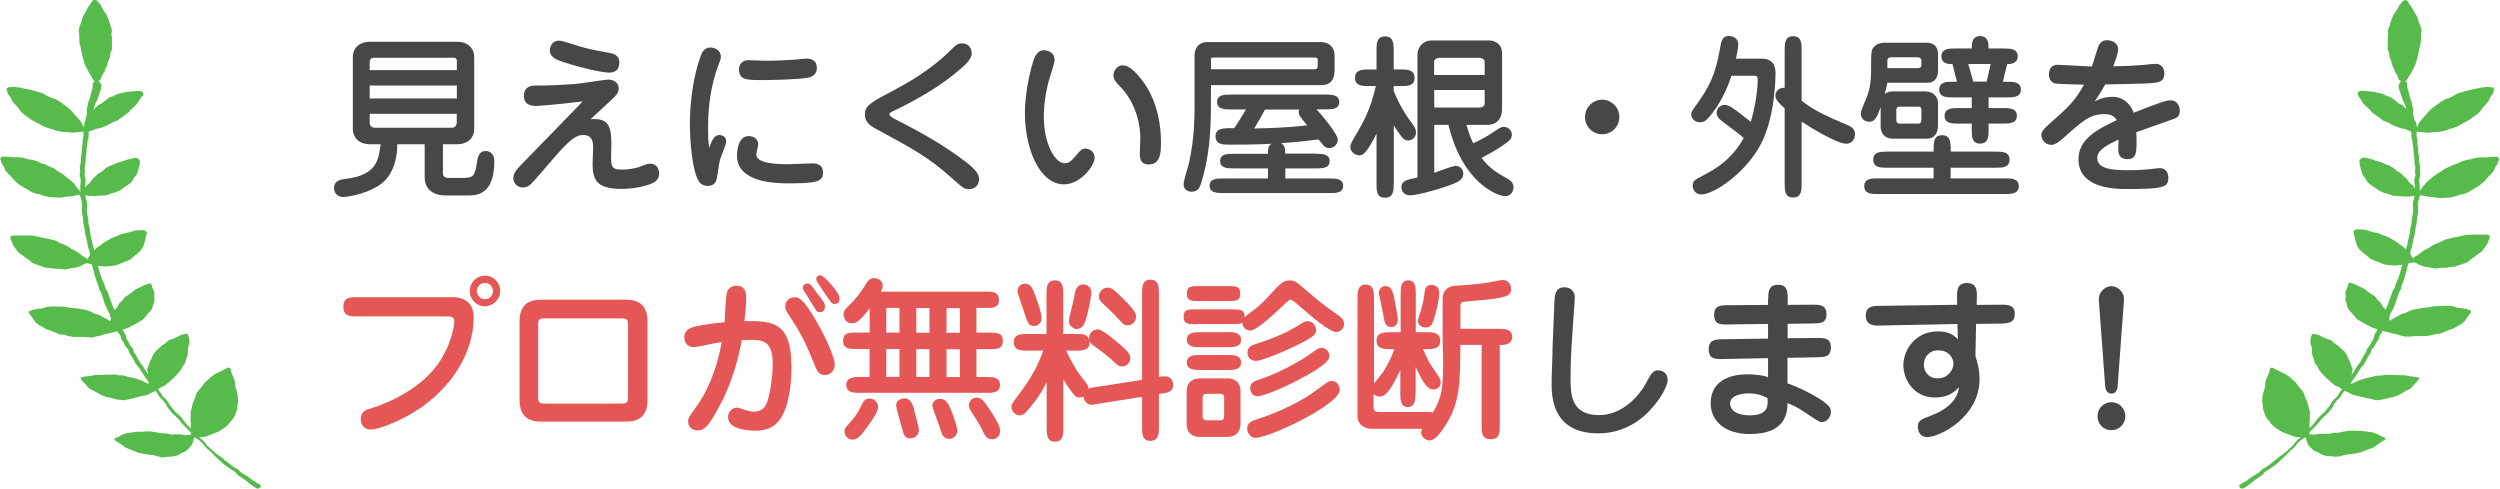 <?xml version="1.0" encoding="UTF-8"?><svg xmlns="http://www.w3.org/2000/svg" width="230" height="45" viewBox="0 0 230 45"><defs><style>.d{fill:#57bb4b;}.e{fill:#e55757;}.f{fill:#474747;}</style></defs><g id="a"/><g id="b"><g id="c"><g><g><path class="f" d="M40.74,15.86c0,.31,.11,.51,.54,.51h1.31c.97,0,1.1-.21,1.28-1.37,.08-.55,.18-1.11,.83-1.11,.27,0,.78,.19,.78,.92,0,2.83-1.34,3.17-2.28,3.17h-2.17c-1.24,0-1.96-.61-1.96-1.69v-3.02h-2.52c0,1-.21,2.46-1.24,3.44-1.08,1-3.13,1.41-3.75,1.41-.57,0-.83-.43-.83-.82,0-.72,.69-.8,1.1-.85,2.85-.34,3.01-1.78,3.19-3.18h-1c-.92,0-1.56-.53-1.56-1.43V5.27c0-.96,.73-1.43,1.56-1.43h8.05c.92,0,1.56,.55,1.56,1.43v6.57c0,.96-.72,1.43-1.56,1.43h-1.32v2.59Zm1.29-9.4v-.84c0-.31-.22-.31-.35-.31h-7.18c-.48,0-.49,.23-.49,.51v.63h8.02Zm-8.02,1.41v1.19h8.02v-1.19h-8.02Zm0,2.6v.85c0,.13,.06,.43,.49,.43h7.11s.41,0,.41-.51v-.77h-8.02Z"/><path class="f" d="M56.25,13.09c0,.24-.03,1.35-.03,1.53,0,.85,.25,.98,.96,.98,.92,0,1.55-.19,1.82-.31,.51-.19,.56-.23,.8-.23,.57,0,.84,.42,.84,.9,0,.23-.03,.68-.75,.95-.64,.26-1.66,.47-2.71,.47-2.39,0-2.66-.92-2.66-2.36,0-.23,.05-1.25,.05-1.46,0-.32,0-1.14-.91-1.14s-1.63,.85-3.97,3.58c-.89,1.03-1.08,1.25-1.61,1.25-.43,0-.85-.34-.85-.85,0-.45,.24-.77,.88-1.41,.89-.9,4.72-4.85,5.5-5.66-2.14,.27-4.13,.42-4.26,.42-.25,0-1.15,0-1.15-.92,0-.96,.8-.96,1.2-.96,1.15,0,2.23-.05,3.36-.13,.51-.03,2.98-.42,3.17-.42,.83,0,.99,.58,.99,.77,0,.5-.13,.61-1.28,1.67-.43,.4-1,.93-1.31,1.21,1.45-.11,1.91,.4,1.91,2.12Zm-4.8-9.35c.34,0,1.75,.5,2.04,.58,.72,.21,1.88,.42,2.63,.56,.45,.08,.86,.26,.86,.87,0,.93-.75,.93-.94,.93-.73,0-2.82-.51-4.1-.93-.69-.23-1.47-.48-1.34-1.27,.02-.11,.13-.74,.84-.74Z"/><path class="f" d="M66.17,12.42c.18,0,.64,.08,.64,.58,0,.26-.41,1.25-.49,1.46-.16,.45-.16,.69-.32,1.66-.06,.45-.16,.98-.89,.98-.49,0-.77-.24-.97-.71-.35-.74-.67-2.83-.67-5.06,0-1.96,.33-4.4,1-6.2,.1-.26,.29-.76,.91-.76,.38,0,.94,.26,.94,.84,0,.19-.05,.35-.18,.66-.75,1.94-1,3.94-1,5.91,0,.4,0,1.21,.11,1.83,.18-.51,.4-1.19,.92-1.19Zm3.59,.84c0,.16-.18,.8-.18,.95,0,.85,1.95,.9,2.9,.9,.35,0,1.91-.08,2.22-.08,.26,0,1.02,0,1.02,.84s-.57,1-3.14,1c-1.36,0-4.78-.1-4.78-2.57,0-.08,0-1.78,1.08-1.78,.49,0,.88,.32,.88,.76Zm-.83-7.72c.24,0,1.28,.05,1.5,.05,.86,0,2.02-.05,2.66-.1,.18-.02,.96-.1,1.12-.1s.94,0,.94,.87c0,.74-.69,.87-.88,.9-.81,.14-3.2,.21-4.11,.21-1.51,0-2.17-.03-2.17-1,0-.08,0-.84,.94-.84Z"/><path class="f" d="M82.1,10.83c1.85,.96,4.37,2.23,6.71,4.03,.91,.71,1.26,1.11,1.26,1.64,0,.47-.33,.9-.91,.9-.45,0-.56-.1-1.61-1.03-2.07-1.86-3.49-2.64-7.06-4.57-.49-.27-.92-.63-.92-1.22,0-.87,.41-1.09,2.89-2.4,.83-.45,2.95-1.59,4.77-3.34,.75-.74,.86-.85,1.31-.85,.64,0,.86,.56,.86,.93,0,.59-.8,1.24-1.56,1.86-2.18,1.8-5.31,3.28-5.77,3.49-.11,.05-.25,.14-.25,.24,0,.08,.11,.21,.3,.31Z"/><path class="f" d="M97.02,5.52c0,.32-.45,1.62-.53,1.9-.46,1.72-.46,2.99-.46,3.31,0,2.51,1.04,4.29,1.91,4.29,.34,0,.54-.1,1.04-.69,.43-.53,.54-.66,.89-.66,.25,0,.83,.18,.83,.85,0,.76-1.32,2.44-2.81,2.44-2.25,0-3.6-3.28-3.6-6.54,0-2.31,.7-4.66,.85-5.03,.06-.18,.35-.77,.86-.77,.54,0,1.02,.29,1.02,.9Zm6.3,.5c.25,0,.72,.06,1.66,1.24,1.63,2.04,1.83,4.61,1.83,5.8,0,.96-.03,2.07-1.12,2.07-.83,0-.83-.69-.83-1,0-.23,.05-1.17,.05-1.37,0-1.7-.62-3.57-1.9-4.84-.35-.35-.49-.53-.56-.84-.1-.48,.3-1.08,.86-1.08Z"/><path class="f" d="M109.89,5.2c0-1.17,.81-1.33,1.15-1.33h10.54c.27,0,1.2,.16,1.2,1.24v1.35c0,.29,0,1.37-1.2,1.37h-10.17c0,3.55,.02,5.67-.78,8.6-.19,.71-.34,1.21-.99,1.21-.11,0-.75-.03-.75-.69,0-.31,.41-1.61,.48-1.88,.54-2.4,.53-4.42,.53-5.64V5.2Zm11.18,8.95c.53,0,1.26,0,1.26,.68s-.75,.66-1.26,.66h-2.82v.93h4.08c.53,0,1.24,0,1.24,.68s-.73,.66-1.24,.66h-9.79c-.53,0-1.26,0-1.26-.68s.75-.66,1.26-.66h4.11v-.93h-3.14c-.53,0-1.26,0-1.26-.68s.75-.66,1.26-.66h3.14c0-.45,0-.66,.3-.92-1.31,.08-3.65,.08-3.81,.08-.59,0-1.31,0-1.31-.76s.67-.77,1.72-.76c.46-.68,.86-1.33,1.08-1.72h-1.4c-.53,0-1.26,0-1.26-.69s.75-.68,1.26-.68h8.72c.54,0,1.26,0,1.26,.69s-.73,.67-1.26,.67h-.83c.43,.45,1.96,2.28,1.96,2.77,0,.43-.35,.79-.77,.79-.38,0-.48-.13-1-.79-1.37,.16-2.12,.26-3.44,.34,.37,.26,.37,.53,.37,.96h2.82Zm-9.66-7.78h9.5c.29,0,.32-.16,.32-.37v-.5c0-.19-.13-.21-.37-.21h-9.07c-.32,0-.38,0-.38,.21v.87Zm4.97,3.71c-.37,.68-.56,1.03-1,1.74,.91-.02,3.03-.06,4.88-.29-.7-.85-.78-.95-.78-1.22,0-.11,.02-.16,.03-.23h-3.13Z"/><path class="f" d="M128.22,16.9c0,.61,0,1.29-.8,1.29s-.78-.68-.78-1.29v-4.61c-.16,.34-.45,.9-.8,1.41-.29,.4-.45,.59-.78,.59-.38,0-.83-.31-.83-.76,0-.24,.08-.42,.69-1.43,1.13-1.86,1.5-3.52,1.66-4.18h-.64c-.57,0-1.28,0-1.28-.76s.7-.77,1.28-.77h.7v-1.75c0-.61,0-1.29,.78-1.29s.8,.68,.8,1.29v1.75h.64c.57,0,1.28,0,1.28,.77s-.7,.76-1.28,.76h-.64v.45c.61,1.53,1.45,2.67,1.52,2.75,.38,.53,.53,.72,.53,1.06,0,.47-.37,.74-.7,.74s-.49-.16-.67-.4c-.14-.19-.51-.69-.67-1v5.37Zm3.73-5.42v4.42c.3-.1,1.67-.64,1.98-.64,.37,0,.69,.31,.69,.71,0,.56-.45,.79-1.4,1.13-1.79,.61-3.05,.87-3.52,.87-.53,0-.77-.42-.77-.74,0-.59,.45-.69,1.48-.9V5.04c0-.8,.61-1.32,1.29-1.32h5.29c.46,0,1.2,.26,1.2,1.19v5.1c0,1.48-1.23,1.48-1.28,1.48h-1.99c.16,.61,.35,1.13,.61,1.69,.78-.35,1.37-.67,2.23-1.27,.32-.21,.46-.24,.61-.24,.38,0,.72,.32,.72,.72,0,.27-.13,.47-.35,.64-.45,.35-1.05,.77-2.44,1.5,.77,1,1.48,1.4,2.34,1.88,.22,.13,.61,.35,.61,.82,0,.27-.19,.82-.78,.82-.56,0-3.89-1.06-5.21-6.56h-1.29Zm4.64-4.58v-1.24c0-.19-.27-.34-.45-.34h-3.75c-.24,0-.45,.18-.45,.34v1.24h4.64Zm-4.64,1.38v1.61h4.19c.19,0,.45-.11,.45-.34v-1.27h-4.64Z"/><path class="f" d="M148.98,10.76c0,.88-.7,1.59-1.58,1.59s-1.58-.71-1.58-1.59,.72-1.59,1.58-1.59,1.58,.71,1.58,1.59Z"/><path class="f" d="M162.01,5.39c1.18,0,1.34,.77,1.34,1.33,0,.16,0,3.92-1.32,6.48-1.35,2.64-4.3,4.69-5.52,4.69-.43,0-.78-.35-.78-.8s.13-.51,.97-.95c1.15-.61,2.61-1.45,3.72-3.44-.35-.31-.85-.71-1.9-1.48-.46-.34-.59-.56-.59-.85,0-.35,.27-.72,.75-.72,.35,0,.73,.29,1.1,.56,.21,.14,.86,.66,1.29,1,.34-1.11,.64-2.76,.64-3.92,0-.32-.18-.32-.35-.32h-2.06c-.75,2.25-1.75,3.46-2.14,3.89-.22,.24-.43,.39-.77,.39-.46,0-.8-.35-.8-.72,0-.24,.08-.34,.64-1.12,1.47-2.04,1.71-3.34,2.07-5.26,.06-.34,.16-.84,.73-.84,.18,0,.89,.06,.89,.79,0,.32-.18,1.11-.21,1.3h2.28Zm2.18-.77c0-.59,0-1.29,.78-1.29s.78,.69,.78,1.29v4.64c1.1,.9,2.31,1.43,4.11,2.2,.41,.18,.8,.35,.8,.88,0,.29-.16,.88-.8,.88-.94,0-3.62-1.7-4.11-2.03v5.69c0,.61,0,1.29-.78,1.29s-.78-.68-.78-1.29v-6.91c-.59-.55-.85-.79-.85-1.19,0-.29,.22-.72,.85-.71v-3.47Z"/><path class="f" d="M177.23,8.42c.48,0,1.07,.37,1.07,1.08v1.96c0,1.14-.65,1.3-1.05,1.3h-3.11c-.64,0-1.12-.39-1.12-1.14v-1.77c-.32,.93-.54,1.35-1.05,1.35-.67,0-.78-.59-.78-.76,0-.26,.49-1.33,.57-1.54,.38-1.06,.38-1.85,.38-2.49,0-1.62,0-1.8,.26-2.09,.25-.29,.62-.39,.99-.39h3.94c.45,0,.97,.29,.97,1.01v1.54c0,.9-.53,1.13-.93,1.13h-3.73c-.08,.42-.13,.63-.25,1.03,.24-.18,.49-.23,.75-.23h3.09Zm6.39,5.53c.56,0,1.26,0,1.26,.74s-.7,.74-1.26,.74h-4.16v.98h5.01c.54,0,1.26,0,1.26,.72s-.72,.72-1.26,.72h-11.7c-.56,0-1.26,0-1.26-.72s.72-.72,1.26-.72h5.12v-.98h-4.29c-.56,0-1.26,0-1.26-.74s.7-.74,1.26-.74h4.29c0-.88,0-1.51,.78-1.51s.8,.63,.8,1.51h4.16Zm-9.98-7.68h2.76c.21,0,.37-.05,.37-.32v-.37c0-.23-.19-.31-.37-.31h-2.39c-.35,0-.37,.19-.37,.34v.66Zm3.13,3.86c0-.13-.02-.32-.3-.32h-1.71c-.24,0-.3,.16-.3,.32v.85c0,.11,0,.39,.3,.39h1.74c.27,0,.27-.27,.27-.39v-.85Zm4.62-1.17h-1.72c-.56,0-1.26,0-1.26-.72s.7-.72,1.26-.72h.37l-.41-1.62c-.29,0-1.02,0-1.02-.72s.72-.72,1.26-.72h1.53c0-.42,0-1.14,.77-1.14s.78,.72,.78,1.14h1.4c.56,0,1.28,0,1.28,.72s-.78,.72-.97,.72l-.4,1.62h.38c.56,0,1.28,0,1.28,.72s-.72,.72-1.28,.72h-1.69v.98h1.34c.54,0,1.26,0,1.26,.71s-.7,.72-1.26,.72h-1.34v.55c0,.59,0,1.29-.78,1.29s-.77-.69-.77-1.29v-.55h-1.24c-.54,0-1.26,0-1.26-.71s.72-.72,1.26-.72h1.24v-.98Zm1.75-3.07h-2.06l.46,1.62h1.23l.37-1.62Z"/><path class="f" d="M193.12,4.12c.18-.3,.4-.42,.73-.42,.38,0,1.02,.19,1.02,.84,0,.4-.34,1.27-.45,1.56,1.29-.02,2.25-.08,2.82-.13,.16-.02,.92-.1,1.08-.1,.49,0,.8,.37,.8,.87,0,.61-.3,.72-.51,.79-.4,.14-.86,.16-4.93,.24-.42,.76-.64,1.08-.97,1.56,.25-.13,.81-.42,1.64-.42,1.05,0,1.67,.71,1.95,1.46,1.99-.77,2.93-1.14,3.36-1.14,.67,0,.88,.53,.88,.95s-.14,.61-.54,.76c-.56,.21-2.97,1.03-3.46,1.22,.08,1.88,.03,2.48-.81,2.48s-.85-.63-.85-.95c0-.13,.03-.72,.03-.85-1.07,.5-1.96,.96-1.96,1.69,0,.98,1.24,1.13,2.87,1.13,1.12,0,1.82-.08,2.25-.13,.16-.02,.46-.06,.62-.06,.8,0,.8,.77,.8,.9,0,.48-.22,.68-.43,.76-.64,.27-2.28,.26-3.49,.26-.97,0-4.35-.05-4.35-2.73,0-1.91,1.79-2.78,3.52-3.6-.24-.42-.61-.56-1.15-.56-1.32,0-2.02,.64-3.7,2.15-.19,.16-.75,.68-1.15,.68-.53,0-.93-.43-.93-.9,0-.19,0-.4,.8-1.09,1.44-1.27,2.34-2.06,3.11-3.55-.42-.02-2.39-.05-2.65-.11-.21-.05-.57-.27-.57-.8s.25-.92,.81-.92c.27,0,2.65,.14,3.14,.16,.13-.31,.51-1.7,.65-1.96Z"/><path class="e" d="M41.7,27.34c.53,0,1.88,.18,1.88,1.86,0,3.21-2.02,6.56-5.39,8.65-1.45,.9-3.33,1.67-4.11,1.67-.56,0-.89-.45-.89-.96,0-.72,.51-.88,.99-1.01,.18-.05,4.13-1.22,6.14-4.1,1.13-1.62,1.47-3.34,1.47-3.84,0-.47-.24-.5-.73-.5h-8.18c-.65,0-1.29,0-1.29-.9s.67-.87,1.29-.87h8.83Zm2.92,.84c-.78,0-1.4-.63-1.4-1.41s.62-1.41,1.4-1.41,1.4,.64,1.4,1.41-.64,1.41-1.4,1.41Zm0-2.15c-.41,0-.75,.34-.75,.74s.33,.76,.75,.76,.73-.34,.73-.76-.34-.74-.73-.74Z"/><path class="e" d="M57.43,27.57c.65,0,2.14,0,2.14,1.96v7.3c0,1.96-1.48,1.96-2.14,1.96h-7.49c-.65,0-2.14,0-2.14-1.96v-7.3c0-1.96,1.48-1.96,2.14-1.96h7.49Zm-7.27,1.72c-.61,0-.65,.11-.65,.68v6.48c0,.56,.05,.68,.65,.68h6.97c.61,0,.65-.11,.65-.68v-6.48c0-.56-.05-.68-.65-.68h-6.97Z"/><path class="e" d="M72.82,33.71c0,.47,0,3.25-.99,4.77-.73,1.14-1.9,1.14-2.31,1.14-.81,0-2.54-.14-2.54-1.25,0-.5,.41-.87,.81-.87,.13,0,.19,.02,.73,.21,.16,.05,.53,.16,.86,.16,.62,0,.94-.35,1.1-.64,.27-.53,.61-2.27,.61-3.76,0-1.99-.83-2.2-1.91-2.2-.06,0-.41,0-.94,.03-.19,1.03-.69,3.71-2.31,6.53-.75,1.32-1.1,1.77-1.74,1.77-.56,0-.88-.37-.88-.82,0-.32,.08-.43,.78-1.4,.91-1.24,1.83-3.25,2.31-5.9-.37,.06-.77,.11-1.29,.23-.22,.05-1.15,.23-1.29,.23-.56,0-.86-.4-.86-.92,0-.26,.1-.74,.86-.95,.49-.14,1.93-.35,2.84-.42,.03-.39,.1-2.3,.21-2.72,.03-.1,.19-.64,.89-.64,.89,0,.89,.79,.89,1.14,0,.72-.13,1.85-.16,2.11,2.54,0,4.32,0,4.32,4.18Zm3.08,.79c-.61,0-.73-.34-1.12-1.32-.38-.96-.86-2.12-1.87-3.68-.61-.92-.67-1.01-.67-1.3,0-.48,.34-.85,.88-.85,.34,0,.73,0,2.09,2.38,.8,1.38,1.59,3.2,1.59,3.83,0,.53-.4,.95-.91,.95Zm-.88-7.72c.8,1.01,.88,1.13,.88,1.43,0,.39-.27,.51-.46,.51-.3,0-.33-.1-.84-.95-.16-.27-.48-.76-.57-.9-.16-.23-.18-.31-.18-.39,0-.24,.21-.4,.4-.4,.25,0,.32,.08,.78,.69Zm2.22,.71c0,.45-.38,.47-.45,.47-.26,0-.32-.1-.97-1.06-.43-.63-.73-1.06-.73-1.24,0-.21,.18-.34,.4-.34,.24,0,1.75,1.51,1.75,2.17Z"/><path class="e" d="M80.01,32.11h-1.16c-.73,0-1.28,0-1.28-.76s.54-.76,1.28-.76h1.16v-2.22c-.99,1.29-1.34,1.38-1.63,1.38-.53,0-.77-.45-.77-.87,0-.27,.18-.47,.62-.9,.16-.14,.81-.8,1.52-1.99,.11-.19,.33-.4,.62-.4,.18,0,.84,.06,.84,.71,0,.21-.13,.45-.18,.53h9.58c.73,0,1.29,0,1.29,.76s-.57,.74-1.29,.74h-.78v2.27h1.15c.73,0,1.28,0,1.28,.76s-.54,.76-1.28,.76h-1.15v2.56h.91c.56,0,1.26,0,1.26,.74s-.7,.72-1.26,.72h-11.62c-.56,0-1.26,0-1.26-.72s.72-.74,1.26-.74h.88v-2.56Zm.78,5.32c0,.47-.62,1.35-1.28,2.22-.21,.29-.62,.8-1.07,.8-.41,0-.75-.34-.75-.79,0-.23,.05-.29,.49-.77,.27-.29,.73-.82,1.13-1.72,.16-.35,.35-.5,.7-.5,.54,0,.77,.48,.77,.76Zm.75-6.83h1.21v-2.27h-1.21v2.27Zm0,4.07h1.21v-2.56h-1.21v2.56Zm2.55,3.01c.03,.13,.45,1.62,.45,1.88,0,.42-.34,.77-.78,.77-.53,0-.64-.4-.7-.66-.06-.21-.62-2.23-.62-2.33,0-.11,.02-.69,.8-.69,.56,0,.77,.68,.86,1.03Zm.21-9.34v2.27h1.21v-2.27h-1.21Zm0,3.78v2.56h1.21v-2.56h-1.21Zm3,8.25c-.54,0-.67-.48-.8-.93-.1-.34-.67-1.82-.72-2.04-.06-.31,.21-.71,.72-.71,.54,0,.78,.5,1.04,1.13,.14,.37,.57,1.53,.54,1.85-.06,.5-.46,.71-.78,.71Zm-.22-12.02v2.27h1.23v-2.27h-1.23Zm0,3.78v2.56h1.23v-2.56h-1.23Zm4.19,8.28c-.49,0-.64-.32-.85-.74-.25-.55-.77-1.37-1.07-1.82-.1-.13-.21-.31-.21-.59,0-.19,.18-.68,.72-.68,.4,0,.59,.21,1.18,1.08,.33,.5,.97,1.48,.97,1.93,0,.79-.61,.82-.75,.82Z"/><path class="e" d="M105.07,34.91v-7.89c0-.59,0-1.29,.77-1.29s.78,.69,.78,1.29v7.65c.24-.03,.37-.05,.53-.05,.4,0,.78,.21,.78,.79,0,.64-.41,.71-1.31,.84v3.02c0,.59,0,1.29-.78,1.29s-.77-.69-.77-1.29v-2.76l-3.99,.63c-.38,.06-.51,.1-.65,.1-.32,0-.7-.23-.75-.77-.06,.03-.16,.1-.35,.1-.32,0-.43-.13-.59-.34-.25-.32-.48-.59-.91-1.33v4.44c0,.58,0,1.29-.77,1.29s-.77-.71-.77-1.29v-4.18c-.18,.37-.65,1.35-1.74,2.59-.11,.13-.4,.47-.75,.47s-.75-.37-.75-.79c0-.18,.06-.31,.22-.51,1.28-1.72,2.02-2.73,2.71-4.66h-1.45c-.57,0-1.26,0-1.26-.77s.69-.76,1.26-.76h1.75v-3.65c0-.58,0-1.29,.77-1.29s.77,.71,.77,1.29v3.65h1.15c.69,0,1.07,0,1.24,.53-.1-.53,.3-.96,.8-.96,.35,0,1.29,.77,1.75,1.16,.73,.61,1.23,1.04,1.23,1.46s-.32,.79-.75,.79c-.32,0-.51-.18-.84-.5-.49-.47-1.34-1.09-1.87-1.48-.24-.19-.26-.26-.3-.39,.14,.92-.72,.92-1.26,.92h-.88c.26,.59,.83,1.72,1.56,2.62,.43,.55,.48,.59,.49,.87,.16-.06,.21-.08,.67-.14l4.24-.66Zm-9.93-4.92c-.51,0-.57-.16-1.05-1.67-.19-.59-.21-.64-.4-1.19-.03-.08-.08-.24-.08-.37,0-.34,.27-.66,.67-.66,.59,0,.72,.42,1.05,1.32,.02,.05,.57,1.5,.49,1.99-.05,.32-.33,.58-.69,.58Zm4.66-.35c-.05,.14-.24,.63-.73,.63-.33,0-.73-.31-.73-.72,0-.35,.43-1.86,.48-2.19,.08-.51,.16-1.19,.85-1.19,.48,0,.69,.39,.72,.59,.06,.47-.33,2.22-.57,2.88Zm3.95,.29c-.27,0-.41-.06-.85-.58-.06-.08-.64-.69-1.51-1.49-.16-.16-.29-.31-.29-.63s.3-.77,.8-.77c.37,0,.57,.19,1.21,.8,1.44,1.41,1.45,1.64,1.39,2.04-.08,.4-.4,.63-.75,.63Z"/><path class="e" d="M110.15,29.83c-.84,0-1.26,0-1.26-.69s.41-.68,1.26-.68h3.11c.83,0,1.28,0,1.24,.72,.19-.18,1.07-.82,1.23-.96,.57-.51,1.07-1.04,1.47-1.49,.75-.84,1.05-.93,1.42-.93,.51,0,.62,.1,1.71,1.04,.57,.51,1.53,1.3,2.84,2.2,.19,.13,.49,.35,.49,.77s-.37,.74-.73,.74c-.65,0-2.58-1.7-3.27-2.3-.21-.19-.77-.68-.91-.68-.13,0-.16,.03-.48,.32-.75,.72-2.63,2.52-3.22,2.52-.05,0-.72,0-.75-.74-.18,.14-.27,.14-1.04,.14h-3.11Zm2.77,4.98c.57,0,1.21,.27,1.21,1.21v2.96c0,.85-.53,1.22-1.21,1.22h-2.54c-.57,0-1.21-.27-1.21-1.21v-2.97c0-.85,.54-1.21,1.21-1.21h2.54Zm-.08-8.49c.88,0,1.26,0,1.26,.69s-.38,.69-1.26,.69h-2.39c-.88,0-1.26,0-1.26-.69s.38-.69,1.26-.69h2.39Zm.08,4.23c.54,0,1.26,.02,1.26,.71s-.72,.68-1.26,.68h-2.47c-.53,0-1.26,0-1.26-.69s.73-.69,1.26-.69h2.47Zm0,2.11c.54,0,1.26,0,1.26,.69s-.72,.69-1.26,.69h-2.47c-.54,0-1.26,0-1.26-.69s.72-.69,1.26-.69h2.47Zm-1.85,3.57c-.4,0-.43,.18-.43,.4v1.64c0,.24,.03,.4,.43,.4h1.12c.4,0,.43-.16,.43-.4v-1.64c0-.24-.03-.4-.43-.4h-1.12Zm9.84,1.77c-2.3,1.35-4.72,2.28-5.4,2.28-.46,0-.77-.43-.77-.85,0-.56,.46-.71,.86-.84,3.35-1.09,5.17-2.44,5.41-2.62,1.2-.9,1.24-.92,1.53-.92,.48,0,.72,.5,.72,.79,0,.66-1.36,1.56-2.34,2.15Zm-6.15-5.56c0-.53,.45-.68,.72-.77,1.02-.34,2.61-.85,4.21-1.88,.21-.13,.37-.24,.61-.24,.48,0,.78,.45,.78,.82,0,.34-.19,.56-.96,.98-1.36,.74-3.91,1.85-4.59,1.85-.54,0-.77-.43-.77-.76Zm5.36,2.14c-1.53,.88-3.81,1.88-4.46,1.88-.37,0-.64-.37-.64-.72,0-.56,.43-.69,.77-.8,1.63-.55,3.35-1.4,4.75-2.38,.72-.5,.8-.56,1.04-.56,.08,0,.72,.06,.72,.77,0,.56-1.13,1.22-2.17,1.82Z"/><path class="e" d="M130.22,36.18c0,.55,0,1.27-.7,1.27s-.69-.74-.69-1.27v-2.15c-.81,1.72-1.31,2.46-1.9,2.46-.21,0-.4-.08-.56-.24v1.14c0,.23,0,.51,.45,.51h4.18c.3,0,.69-.02,.83,.06,.83-1.48,.94-2.12,.94-4.95,0-.27-.05-1.46-.05-1.72v-3.84c0-.5,.27-1.13,1.29-1.17,1.71-.1,2.52-.23,2.92-.29,.21-.03,1.13-.23,1.31-.23,.51,0,.78,.4,.78,.79,0,.71-.4,.87-3.27,1.11-.13,.02-1.16,.1-1.23,.13-.16,.1-.16,.26-.16,.43v2.03h3.48c.57,0,1.28,0,1.28,.74,0,.64-.61,.74-.92,.74h-.22v7.39c0,.66,0,1.29-.83,1.29s-.84-.63-.84-1.17v-7.51h-1.95c-.03,3.76-.06,5.45-1.51,7.6-.41,.61-.88,1.19-1.32,1.19-.35,0-.78-.31-.78-.72,0-.16,.05-.26,.08-.35h-4.62c-.81,0-1.32-.53-1.32-1.11v-10.87c0-.58,0-1.29,.75-1.29s.77,.71,.77,1.29v7.8c.11-.16,.69-.82,.78-.96,.3-.45,.78-1.27,1.08-2.19h-.35c-.57,0-1.28,0-1.28-.77s.7-.79,1.28-.79h.94v-3.5c0-.55,0-1.27,.7-1.27s.69,.72,.69,1.27v3.5h.97c.57,0,1.28,.02,1.28,.79s-.7,.77-1.28,.77h-.3c.4,.92,.51,1.17,1.08,1.99,.49,.71,.54,.85,.54,1.04,0,.66-.59,.68-.67,.68-.51,0-.85-.42-1.63-2.06v2.41Zm-2.22-6.09c-.54,0-.61-.4-.69-.88-.05-.35-.46-2.17-.46-2.25,0-.27,.19-.64,.62-.64,.33,0,.59,.18,.75,.88,.05,.24,.29,1.37,.37,2.03,.1,.84-.53,.87-.59,.87Zm4.42-3.18c0,.1-.06,1.11-.53,2.54-.11,.34-.24,.68-.75,.68-.38,0-.69-.27-.69-.61,0-.16,.24-.87,.29-1.01,.21-.72,.24-.95,.33-1.67,.03-.18,.1-.63,.61-.63,.57,0,.73,.37,.73,.71Z"/><path class="f" d="M144.59,31.71c-.06,1.01-.1,2.01-.1,3.01,0,1.48,0,3.47,2.62,3.47,2.22,0,3.76-1.9,4.29-2.88,.49-.93,.67-1.24,1.16-1.24,.14,0,.86,.08,.86,.87,0,.85-1.13,2.3-1.63,2.81-.57,.63-2.18,2.12-4.75,2.12-4.29,0-4.31-3.5-4.29-4.76,0-.71,.08-2.25,.08-2.7v-.34l.18-4.39c.02-.45,.05-1.25,.91-1.25,.57,0,.96,.34,.96,.95,0,.05,0,.08-.02,.4l-.27,3.92Z"/><path class="f" d="M162.68,27.49c0-.59,0-1.29,.91-1.29,.86,0,.88,.66,.88,1.29v.56l2.28-.02c.56,0,1.29-.02,1.29,.88,0,.84-.61,.84-1.28,.85l-2.3,.03v1.33l2.69-.03c.64,0,1.29-.02,1.29,.88s-.61,.88-1.28,.9l-2.71,.05v2.35c1.05,.35,2.66,1.17,3.35,1.7,.51,.39,.64,.58,.64,.93,0,.51-.4,.93-.83,.93-.21,0-.29-.05-1.45-.82-.91-.61-1.24-.74-1.71-.92,.03,2.54-2.12,2.84-3.48,2.84-2.39,0-3.59-1.3-3.59-2.84,0-1.9,1.55-2.65,3.38-2.65,1.07,0,1.61,.16,1.9,.26v-1.75l-4.15,.08c-.69,.02-1.31,.02-1.31-.9s.7-.9,1.28-.92l4.18-.06v-1.35l-3.67,.05c-.7,.02-1.29,.02-1.29-.9,0-.85,.62-.87,1.28-.87l3.68-.03v-.58Zm-1.82,8.7c-.48,0-1.69,.13-1.69,.93,0,.22,.1,1.09,1.83,1.09s1.66-.95,1.61-1.59c-.4-.19-.89-.43-1.75-.43Z"/><path class="f" d="M180.05,27.34c-.02-.64,.03-1.3,.91-1.3,.94,0,.93,.76,.91,1.3l-.02,.71,2.22-.02c.57,0,1.29-.02,1.29,.84,0,.8-.53,.88-1.28,.9l-2.28,.03-.06,2.97c.14,.45,.38,1.14,.38,2.09,0,3.55-3.7,5.35-4.8,5.35-.8,0-.88-.74-.88-.93,0-.58,.27-.69,1.18-1.03,1.56-.59,2.47-1.46,2.61-2.64-.32,.35-.88,.96-2.22,.96-1.98,0-2.9-1.7-2.9-2.96,0-1.41,1.08-3.12,3.17-3.12,1.08,0,1.5,.39,1.85,.72l-.05-1.4-7.14,.14c-.48,.02-1.29,.02-1.29-.93,0-.87,.72-.88,1.28-.88l7.13-.1-.02-.72Zm-3.06,6.2c0,.66,.45,1.27,1.28,1.27,1,0,1.45-.85,1.45-1.37,0-.39-.32-1.21-1.43-1.21-.83,0-1.29,.66-1.29,1.3Z"/><path class="f" d="M195.53,38.29c0,.71-.57,1.29-1.28,1.29s-1.28-.56-1.28-1.29,.59-1.29,1.28-1.29,1.28,.55,1.28,1.29Zm-2.44-10.71c-.05-.55,.45-1.25,1.16-1.25,.67,0,1.21,.66,1.16,1.25l-.59,7.99c-.02,.32-.19,.64-.57,.64-.49,0-.56-.53-.57-.64l-.59-7.99Z"/></g><g><g><path class="d" d="M9.34,7.76l-.04,.36v.03s0,.03-.01,.04l-.1,.25-.02,.06v.02h0s0-.03,0-.01h0v.04l-.05,.13-.04,.13-.02,.07-.02,.06-.09,.25v.03h-.01l-.17,.33v-.04l-.19,.69v.32s0,.03,0,.05l-.13,.34v-.04l-.03,.35v.02l-.06,.26-.03,.13-.03,.13-.03,.13v.03l-.02,.04-.02,.06-.08,.26v.32h0v.03l-.1,.35v-.02l-.02,.35h0v.02l-.07,.35v.34h0l-.06,.36h0l-.02,.34-.03,.35h0l-.07,.36v-.02l.04,.35s0,.01,0,.02l-.05,.35v-.03l.1,.35s0,.01,0,.02h0v.35h0l-.04,.36h0v.25c0,.09,.01,.17,.02,.26,0,.18,.02,.35,.04,.53v-.02l.1,.35h0v.02l.03,.35h0v.02l-.03,.36h0l.02,.34v-.02l.08,.35h0l.07,.71v-.02l.09,.35v.02l.03,.35v-.02l.07,.35,.09,.34,.07,.35,.08,.34h0l.12,.33v.02h0l.06,.35v-.03l.13,.34s0,.02,0,.03h0l.03,.36v-.02l.23,.86,.03,.11v.05l.03,.05,.07,.21,.03,.1,.04,.11,.08,.21v-.02l.16,.33s0,.02,.01,.03h0l.08,.36-.02-.05,.21,.32s.01,.02,.01,.03h0l.07,.22,.08,.21,.08,.21,.08,.22,.15,.41,.04,.1,.04,.1,.09,.21v-.02l.17,.32h0s.01,.04,.02,.05l.06,.35-.03-.06,.2,.32h0v.02l.16,.33h0l.12,.35,.13,.33-.02-.03,.21,.31h0s.02,.04,.02,.05l.08,.35-.02-.04,.19,.32,.17,.33-.02-.03,.25,.3h0s.02,.03,.02,.04l.11,.35-.02-.04,.22,.31v.02l.35,.65-.02-.03,.25,.29v.02l.6,.94,.33,.45,.08,.11,.08,.12,.15,.23h0c.06,.12,.11,.22,.18,.33h0c.07,.09,.15,.2,.23,.29h0l.19,.33-.02-.02,.3,.27h0l.25,.3h0v.02l.18,.33v-.02l.49,.58h-.01c.1,.07,.2,.16,.3,.25l.28,.29h0l.23,.31,.24,.29,.26,.27,.28,.27v.02l.23,.31-.02-.02,.3,.26,.31,.25h0l.28,.28h.01l.22,.32v-.02l.43,.39c.07,.06,.15,.14,.22,.2l.23,.19h0l.24,.17,.06,.04,.07,.05,.12,.09,.23,.19s.08,.06,.12,.09l.1,.09,.24,.18,.06,.05,.05,.04,.12,.09,.12,.09,.03,.02h0s0,0,0,0h.02l.07,.05,.27,.15s.03,.02,.04,.03l.02,.02,.27,.29-.05-.05,.36,.21,.35,.22,.02,.02,.32,.24h-.02l.34,.2,.36,.21c.12,.07,.15,.2,.06,.3-.09,.1-.26,.12-.38,.05h-.01l-.02-.02-.34-.23-.33-.24h0l-.31-.26h0l-.33-.22-.34-.23s-.02-.02-.03-.02l-.25-.3,.03,.03-.26-.16-.07-.04-.04-.03-.03-.02-.13-.09-.13-.09s-.09-.07-.13-.09l-.24-.18-.12-.1s-.07-.07-.11-.1l-.21-.2-.11-.1s-.06-.06-.11-.1l-.22-.2h0l-.2-.22c-.07-.07-.14-.13-.21-.2l-.44-.39v-.02l-.24-.31h.01l-.29-.25h0l-.32-.24-.31-.26s-.01-.01-.02-.02l-.22-.31v.02l-.27-.27-.28-.29-.26-.29-.23-.3h0l-.27-.26c-.1-.09-.2-.17-.3-.26h-.01l-.48-.61h0v-.02l-.17-.33v.02l-.23-.3h0l-.29-.26h0s-.01-.01-.01-.02l-.18-.32h0c-.07-.09-.15-.19-.23-.29h0c-.07-.11-.14-.22-.21-.32h0l-.18-.21-.09-.11-.09-.11-.09-.11s-.06-.08-.09-.12l-.17-.23-.31-.48-.3-.47v.02l-.24-.29s-.01-.02-.02-.03l-.34-.65v.02l-.21-.31s-.01-.02-.02-.04l-.12-.35,.03,.04-.26-.29s-.01-.01-.01-.02h0l-.17-.32-.2-.31s-.01-.02-.01-.03h0l-.1-.36,.02,.05-.23-.31s0-.01-.01-.02h0l-.16-.35-.13-.34h0l-.17-.31v.02l-.2-.31s-.02-.04-.02-.05h0l-.08-.36,.02,.05-.19-.32h0v-.02l-.1-.21-.05-.1-.05-.11-.09-.21s-.01-.03-.02-.06l-.02-.05-.03-.11-.07-.21-.07-.21-.07-.22-.07-.21,.02,.04-.19-.32h0s-.01-.04-.02-.05l-.06-.35v.04l-.14-.33h0v-.02l-.14-.43-.06-.21-.02-.06v-.05l-.04-.11-.21-.86h0v-.02l-.02-.36v.04l-.12-.34h0s0-.02,0-.03l-.05-.35v.02l-.11-.34h0l-.08-.36-.06-.34-.09-.35-.08-.35h0l-.03-.37v.02l-.09-.35h0v-.02l-.04-.35-.03-.35h0l-.07-.33v-.02h0l-.02-.35h0v-.02l.03-.36v.02l-.03-.35v.02l-.1-.35v-.02h0l-.02-.27-.02-.27v-.53h-.01v-.02l.04-.35h0v-.3l-.09-.35s0-.04,0-.06l.05-.35v.04l-.04-.35h0s0-.03,0-.04l.08-.35v.02l.03-.34v-.35h.02l.06-.36v-.33h0s0-.02,0-.02l.07-.35v-.35h0l.07-.35v-.33s-.01-.02,0-.03h0l.07-.26,.02-.06v-.06l.04-.13,.02-.13,.02-.13,.04-.26h0v-.34s.02-.02,.02-.03h0l.11-.35v.05l-.04-.36s0-.03,0-.04h0c.06-.24,.11-.46,.15-.69v-.02h0l.14-.34v.02l.06-.26,.03-.12,.03-.13,.03-.13,.02-.07,.02-.06,.08-.26v-.32h0c0-.17,.17-.29,.37-.29s.36,.13,.35,.29v.02Z"/><g><polygon class="d" points="8.97 7.12 8.73 6.83 8.48 6.54 8.27 6.23 8.04 5.93 7.89 5.6 7.75 5.26 7.64 4.93 7.56 4.58 7.5 4.23 7.42 3.89 7.43 3.54 7.43 3.18 7.41 2.83 7.48 2.48 7.63 2.14 7.73 1.8 7.88 1.47 8.09 1.16 8.26 .83 8.49 .53 8.73 .22 9 .51 9.19 .83 9.39 1.14 9.64 1.43 9.79 1.76 9.91 2.1 10 2.44 10.15 2.77 10.18 3.13 10.23 3.47 10.2 3.83 10.19 4.17 10.21 4.53 10.08 4.87 10.05 5.22 9.91 5.55 9.77 5.88 9.58 6.2 9.43 6.53 9.17 6.81 8.97 7.12"/><path class="d" d="M8.57,7.32l-.19-.32s-.01-.02-.02-.03l-.02-.04-.05-.08-.1-.16-.02-.02-.08-.17-.04-.08-.02-.04-.02-.04-.17-.33-.02-.03c-.02-.09-.05-.17-.08-.26l-.02-.06v-.04l-.02-.03-.03-.13-.14-.52h0c-.01-.09-.04-.18-.05-.27l-.03-.13-.02-.13-.03-.13v-.06l-.03-.06-.07-.26v-.02h0c0-.24,0-.47-.01-.71h0l-.05-.35s0-.02,0-.03h0c.02-.12,.05-.24,.08-.36,0,0,0-.02,0-.02,.05-.11,.11-.22,.15-.33v.02l.08-.35h0v-.02l.14-.33v-.02h.01l.2-.32h0c.06-.1,.11-.2,.16-.32h0v-.02l.22-.32c.07-.11,.15-.21,.22-.31h0c.07-.1,.23-.14,.36-.08,.03,.02,.06,.04,.08,.06l.26,.3h.01s.01,.03,.02,.04l.17,.32,.18,.31h-.01l.23,.29h0v.03c.06,.11,.1,.22,.15,.33h0l.12,.35,.09,.35v-.02c.04,.11,.09,.22,.13,.34h0s0,.03,0,.04c0,.12-.03,.24-.03,.35v.04s0,.03,0,.04v.09c.02,.06,.03,.12,.04,.17h0c0,.19,0,.36,0,.54,0,.04,0,.09,0,.13v.39h0s0,.03,0,.04l-.14,.34v-.02l-.04,.35h0v.02c-.05,.11-.1,.22-.14,.33-.02,.06-.05,.11-.06,.17-.02,.06-.02,.12-.03,.18v.02c-.05,.12-.1,.23-.17,.33v-.02c-.02,.05-.04,.11-.06,.17-.01,.06-.03,.12-.04,.17h0l-.04,.06-.21,.31,.03-.04c-.05,.11-.09,.23-.13,.34h0c-.06,.18-.28,.27-.49,.23-.12-.03-.21-.09-.25-.17Zm.43-.51l.04-.06v-.02l.28-.28-.02,.03c.05-.11,.09-.22,.13-.34h0v-.02c.04-.05,.07-.11,.1-.16,.04-.05,.08-.1,.12-.15v.02c.06-.1,.12-.21,.16-.32,.04-.11,.08-.22,.12-.34v-.33l.02-.02h0l.12-.35v.04l-.02-.26v-.14s0-.09,0-.13c.01-.17,.04-.35,.06-.53h0s-.01-.1-.02-.16v-.09s-.02-.03-.02-.04v-.05c-.03-.12-.08-.23-.09-.35v.04c-.05-.11-.1-.22-.15-.33h0v-.02l-.09-.33-.12-.34h0c-.05-.1-.12-.2-.17-.31l.02,.03-.26-.28h-.01l-.11-.16-.06-.08-.03-.04-.03-.05-.2-.31,.03,.04-.29-.29,.44-.02c-.15,.21-.34,.4-.51,.59l.02-.02c-.07,.1-.13,.21-.19,.32h0l-.22,.32v-.02l-.14,.33v-.02l-.1,.34h0v.02c-.06,.11-.1,.22-.15,.34v-.02l-.06,.35v-.03l.04,.36h0v.68l.06,.26,.02,.06,.02,.07s.02,.09,.02,.13l.02,.13v.06l.02,.07,.05,.26h0l.07,.25,.02,.06v.02l.02,.03,.05,.12,.05,.12,.03,.06,.03,.06,.12,.25v-.02l.22,.3,.23,.31h-.01l.27,.27,.08,.09Z"/></g><g><polygon class="d" points="12.66 8.67 12.49 8.97 12.33 9.3 12.09 9.6 11.83 9.88 11.61 10.19 11.31 10.45 10.99 10.7 10.69 10.96 10.29 11.13 9.96 11.37 9.57 11.54 9.18 11.7 8.75 11.78 8.35 11.95 7.91 12.01 7.47 12.04 7.03 12.08 6.59 12.09 6.15 12.02 5.71 12 5.28 11.91 4.88 11.76 4.46 11.63 4.06 11.48 3.7 11.27 3.33 11.08 2.97 10.87 2.65 10.63 2.31 10.39 2.04 10.11 1.82 9.8 1.57 9.51 1.33 9.21 1.19 8.87 .98 8.56 .86 8.22 1.3 8.18 1.74 8.23 2.17 8.32 2.6 8.4 3.03 8.5 3.45 8.6 3.87 8.73 4.23 8.94 4.62 9.1 5.03 9.25 5.38 9.46 5.71 9.7 6.04 9.94 6.35 10.19 6.63 10.47 6.91 10.75 7.18 11.03 7.4 11.34 7.53 11.68 7.76 12.03 7.85 11.64 7.91 11.29 8.16 10.98 8.35 10.67 8.52 10.33 8.79 10.05 9.06 9.77 9.44 9.57 9.77 9.34 10.12 9.12 10.53 8.97 10.92 8.8 11.36 8.73 11.8 8.68 12.24 8.67 12.66 8.67"/><path class="d" d="M13.09,8.83l-.21,.29v-.02l-.18,.32-.03,.05h-.01l-.27,.3-.02,.02-.29,.26,.02-.03-.25,.3-.03,.03h-.01l-.33,.25s-.04,.02-.05,.04l-.04,.03-.09,.06-.17,.11h.01l-.32,.24h-.02s-.02,.03-.04,.03l-.41,.15,.03-.02-.35,.22h-.03c-.13,.07-.26,.12-.39,.18l-.41,.15h-.02c-.15,.03-.29,.06-.43,.09h.02l-.39,.16s-.02,0-.03,0l-.44,.06h-.01l-.44,.03-.43,.05h-.01l-.44,.02s-.02,0-.02,0h0l-.44-.06h-.45v-.02l-.44-.09h-.03l-.41-.15s-.03,0-.04-.01h-.05l-.1-.04-.21-.06h-.01l-.4-.16s-.02,0-.03-.01l-.27-.15c-.09-.05-.18-.1-.27-.15l-.14-.07-.14-.08-.27-.15h-.02l-.32-.25-.34-.23s-.02-.01-.02-.02h0l-.28-.28v-.02h-.02l-.22-.31h0c-.16-.19-.34-.38-.51-.57,0,0-.02-.02-.02-.03h0l-.15-.35,.02,.04-.23-.31s-.02-.02-.02-.04h0l-.12-.34c-.04-.11,.04-.23,.18-.26,.01,0,.03,0,.04,0h.01c.14-.02,.29-.02,.44-.03h0s.04,0,.06,0l.44,.05h.03l.43,.1,.42,.08h.02l.32,.09,.32,.09,.16,.04,.09,.03,.08,.02,.31,.1h.01s.03,.01,.04,.02l.35,.22h-.02l.19,.07,.19,.08,.4,.15s.02,0,.03,.01l.36,.21h.01l.49,.37,.12,.09,.07,.05,.06,.05c.08,.06,.16,.13,.23,.19h.01c.13,.15,.26,.3,.38,.45l.2,.22,.2,.21h0l.23,.31v.02h.01l.14,.35v-.02l.24,.34-.27,.03c.02-.12,.06-.25,.08-.37l.02-.09,.02-.09,.03-.19s.01-.03,.02-.05l.25-.3h0l.19-.3,.17-.33h0s.01-.02,.02-.03l.28-.27c.09-.09,.18-.19,.27-.29,0,0,.02-.02,.03-.02h0c.13-.07,.25-.13,.38-.2h-.01l.16-.12,.08-.07,.04-.03s.02-.02,.05-.04l.32-.25s.02-.01,.03-.01h.01l.4-.15c.13-.05,.26-.11,.39-.18h.02l.04-.02,.43-.1,.45-.08h.04c.14-.02,.29-.03,.43-.04l.45-.04h.03c.22-.02,.42,.11,.44,.28,0,.07,0,.13-.05,.19Zm-.76-.05h-.51l-.43,.06-.44,.07h.04c-.13,.04-.26,.1-.39,.16l-.41,.16,.03-.02-.37,.2-.34,.21h-.01c-.13,.07-.25,.14-.38,.2l.03-.02-.26,.29-.27,.29,.02-.03-.16,.33-.19,.33h0l-.25,.32,.02-.05-.03,.19-.03,.19c-.03,.12-.05,.25-.08,.37h0c-.02,.07-.09,.11-.17,.09-.04,0-.08-.03-.1-.06l-.22-.35h0v-.02l-.13-.35v.02l-.2-.31h0l-.19-.21c-.06-.08-.14-.13-.21-.2l-.46-.38h.01c-.08-.05-.16-.11-.24-.17l-.06-.05-.06-.04-.12-.09c-.17-.12-.33-.24-.49-.36h.01l-.36-.2h.03l-.8-.3h-.02l-.37-.21,.05,.02-.32-.08-.08-.02-.07-.02-.16-.04-.64-.14h.02l-.44-.07-.43-.08h.03l-.44-.04h.06c-.14,.01-.29,.03-.43,.04l.23-.27,.1,.34-.02-.05,.21,.32h0s0,.03,.01,.04l.12,.35-.03-.05c.15,.2,.31,.4,.47,.6h0l.21,.33-.02-.02,.27,.28-.02-.02,.33,.24,.33,.25h-.02l.27,.15,.13,.08,.14,.08,.28,.15,.27,.15h-.03l.4,.14h-.01l.43,.12,.4,.15h-.03l.43,.08h.43l.44,.08h-.04l.44-.02h-.02l.45-.05,.44-.02h-.02c.15-.02,.29-.03,.44-.05l-.06,.02,.4-.16h0s.03-.01,.04-.01l.43-.08h-.04l.39-.14c.13-.06,.26-.11,.39-.17l-.03,.02,.33-.24s.02-.01,.03-.02h0l.4-.17-.05,.03,.29-.27h.01l.31-.25,.29-.26-.03,.03,.21-.31h.01v-.02l.26-.28h-.01l.23-.29-.02,.03,.15-.33h0l.06-.13Z"/></g><g><polygon class="d" points="12.43 14.83 12.41 15.19 12.34 15.55 12.27 15.91 12.06 16.24 11.91 16.59 11.62 16.87 11.28 17.12 10.96 17.38 10.58 17.58 10.15 17.72 9.74 17.89 9.28 17.92 8.83 17.96 8.37 17.97 7.91 17.91 7.48 17.83 7.06 17.87 6.66 17.95 6.24 17.99 5.82 18.03 5.4 18.08 4.98 18.03 4.56 18.01 4.15 17.91 3.77 17.77 3.35 17.69 2.97 17.54 2.64 17.33 2.3 17.14 1.96 16.93 1.67 16.69 1.4 16.43 1.17 16.15 .91 15.89 .69 15.6 .58 15.27 .38 14.97 .26 14.62 .73 14.63 1.16 14.67 1.59 14.66 2.03 14.68 2.44 14.8 2.86 14.85 3.28 14.95 3.66 15.13 4.06 15.25 4.43 15.43 4.81 15.59 5.14 15.81 5.49 16 5.83 16.22 6.16 16.44 6.47 16.68 6.74 16.95 6.96 17.25 7.19 17.54 7.42 17.83 7.61 18.15 7.73 17.79 7.88 17.45 8.07 17.12 8.39 16.86 8.61 16.55 8.9 16.28 9.2 16 9.59 15.82 9.92 15.58 10.3 15.38 10.71 15.23 11.12 15.09 11.56 15 11.98 14.88 12.43 14.83"/><path class="d" d="M12.89,14.84l-.05,.36v.04l-.11,.36-.11,.36v.04s-.03,.03-.04,.04l-.25,.31,.02-.04-.18,.34-.02,.03s-.02,.03-.03,.04l-.32,.27-.02,.02-.36,.23-.33,.24h-.02l-.02,.02-.4,.18h-.02c-.14,.05-.29,.09-.43,.13h0l-.42,.16h0s-.03,0-.04,.01c-.23,.01-.46,.01-.69,.03h-.17s-.07,.02-.09,.02h-.43s-.01,.01-.02,0l-.45-.05h-.01l-.44-.08h.04l-.41,.05h.02l-.4,.09h-.02l-.63,.07-.31,.04-.31,.04s-.02,0-.04,0h0l-.41-.04c-.14,0-.28-.01-.42-.02-.01,0-.02,0-.03,0l-.41-.09s-.02,0-.03,0l-.38-.15h.04l-.41-.07s-.03,0-.04-.01l-.38-.14s-.02,0-.03-.02h0l-.33-.21h.01l-.36-.19-.33-.2h-.02l-.3-.25h-.01l-.27-.26h-.01v-.02c-.08-.09-.15-.19-.24-.28h.01l-.27-.24h0v-.02l-.25-.28s-.02-.03-.03-.04h0l-.12-.34,.02,.05-.21-.3s-.01-.02-.02-.04h0c-.04-.13-.07-.25-.11-.37h0c-.03-.12,.05-.23,.19-.25,.03,0,.05,0,.08,0l.45,.02,.24,.02,.22,.02h.42l.43,.03h.01s.04,0,.05,.01l.41,.13h-.04l.43,.06h.02l.41,.11h0s.02,0,.04,.02c.12,.06,.24,.13,.37,.18h-.02l.4,.12h.02l.37,.18,.38,.16s.02,.01,.03,.02l.33,.23h-.02l.35,.19h.01c.05,.05,.11,.08,.16,.12l.15,.12,.32,.24h0c.1,.09,.2,.18,.3,.25h.01l.27,.28h0l.17,.23,.04,.05,.04,.05,.09,.11,.09,.11,.09,.11,.18,.22h0c.07,.12,.13,.23,.19,.34l-.27,.02,.12-.36h0l.15-.35h0l.2-.34h0s.01-.02,.02-.03l.33-.26-.02,.02,.22-.31h0v-.02c.21-.18,.4-.36,.6-.55,0,0,.02-.01,.02-.02h0c.13-.07,.25-.14,.37-.22l-.03,.02,.3-.27h.01v-.02c.14-.07,.26-.14,.39-.2h0s.02-.01,.03-.01c.27-.09,.54-.22,.8-.33h.04l.43-.12h-.03l.41-.14h.06l.44-.11h.03c.21-.06,.43,.04,.49,.21,.01,.04,.02,.08,.01,.12Zm-.72,.13l-.17,.02h.02l-.42,.12h-.01l-.44,.09h.02c-.28,.09-.55,.18-.82,.29h.02c-.12,.06-.25,.13-.37,.19h.02l-.35,.22h-.02l-.41,.18,.03-.02c-.1,.09-.2,.18-.29,.27l-.29,.28v-.02l-.19,.32s-.01,.01-.02,.02h0l-.32,.27,.03-.03-.19,.33h0l-.14,.33h0l-.12,.36c-.02,.06-.1,.1-.17,.08-.04,0-.08-.03-.09-.06-.07-.11-.13-.22-.2-.32h0l-.16-.21-.08-.11-.08-.11-.08-.11-.08-.11-.16-.22h0l-.25-.27h0c-.1-.07-.21-.15-.32-.23h0c-.24-.12-.48-.25-.71-.39h.01l-.36-.18h-.02l-.33-.23,.03,.02-.38-.16-.38-.17h.02l-.4-.12h-.02c-.12-.07-.25-.12-.38-.18l.04,.02-.42-.08h.02l-.43-.04h-.04l-.41-.12h-.37s-.03,0-.04,0H.74l-.04-.02H.25l.27-.27c.04,.12,.09,.24,.12,.35l-.02-.05,.19,.3h0s.01,.03,.02,.05l.09,.33-.03-.06,.21,.29v-.02l.23,.27h.01c.07,.11,.15,.2,.22,.3v-.02l.25,.26h-.01l.29,.23h-.02l.33,.2,.33,.19h.01l.33,.23-.03-.02,.38,.15h-.03c.14,.02,.28,.04,.41,.07,.01,0,.02,0,.03,0h0l.39,.14h-.03l.41,.08h-.03l.42,.02,.43,.04h-.05l.31-.04,.32-.03,.62-.07h-.03l.4-.08h.03l.41-.05s.05,0,.07,0h0l.44,.08h-.02c.15,.01,.3,.03,.45,.05h.42s0,0,0,0h.23l.35-.03,.34-.02-.07,.02,.42-.16h.01c.14-.05,.28-.1,.42-.15h-.03l.38-.19-.03,.02,.32-.27,.33-.25-.02,.02,.29-.29-.04,.05,.14-.35v-.02h.01l.21-.33-.02,.05,.07-.36,.06-.36v-.19Z"/></g><g><polygon class="d" points="13.03 21.42 12.97 21.79 12.93 22.15 12.88 22.52 12.7 22.86 12.43 23.17 12.13 23.44 11.84 23.73 11.46 23.94 11.05 24.11 10.65 24.29 10.19 24.38 9.73 24.41 9.27 24.38 8.82 24.32 8.39 24.19 7.95 24.06 7.55 24.21 7.19 24.39 6.78 24.49 6.35 24.54 5.94 24.63 5.51 24.57 5.08 24.56 4.67 24.5 4.24 24.45 3.85 24.32 3.47 24.18 3.08 24.03 2.78 23.77 2.47 23.55 2.18 23.3 1.86 23.07 1.65 22.78 1.44 22.48 1.28 22.16 1.14 21.81 1.61 21.8 2.04 21.79 2.47 21.78 2.9 21.78 3.33 21.84 3.75 21.92 4.17 22 4.58 22.1 4.99 22.21 5.36 22.4 5.75 22.54 6.13 22.7 6.48 22.91 6.84 23.09 7.16 23.32 7.46 23.56 7.79 23.79 8.03 24.04 8.18 23.72 8.39 23.4 8.68 23.11 8.94 22.81 9.29 22.57 9.63 22.32 10 22.11 10.4 21.94 10.82 21.8 11.22 21.62 11.68 21.57 12.12 21.48 12.56 21.39 13.03 21.42"/><path class="d" d="M13.5,21.46l-.07,.27-.02,.07s0,.03,0,.02v.03l-.04,.14-.03,.14-.02,.08-.02,.07-.07,.27v.05s-.02,.02-.02,.03l-.21,.33-.02,.04h0l-.3,.3-.02,.02-.17,.13-.08,.06-.04,.03-.04,.03-.31,.27-.02,.02s-.02,.01-.03,.02l-.4,.18h-.01l-.42,.16c-.14,.06-.27,.12-.41,.17h0s-.02,0-.02,.01l-.46,.08h-.02c-.16,0-.31,.02-.46,.03h-.01l-.46-.02h-.01l-.45-.06h-.02l-.44-.12-.44-.13h.11l-.39,.16h.01l-.36,.18s-.02,0-.03,.01h0l-.41,.11h-.02l-.42,.06h.02c-.14,.03-.28,.06-.42,.09-.03,0-.05,0-.08,0l-.43-.06h-.4s-.02,0-.03,0l-.41-.06-.42-.04s-.03,0-.04,0h0l-.3-.1-.07-.02-.08-.03-.15-.05-.58-.21s-.04-.02-.06-.03h0l-.3-.26h.01c-.11-.06-.21-.14-.32-.21h-.01l-.15-.13-.08-.06-.04-.03s-.04-.03-.03-.02l-.32-.22s-.03-.02-.04-.03h0l-.23-.3c-.07-.1-.15-.19-.22-.29h0s-.01-.02-.01-.03l-.15-.32h0l-.13-.37h0c-.04-.11,.04-.22,.17-.25,.02,0,.04,0,.06,0h1.8l.42,.08h.02l.41,.1,.43,.08,.42,.1,.41,.1s.03,.01,.04,.02l.36,.2h-.03l.39,.13h.01c.12,.07,.24,.13,.36,.19h.02c.11,.08,.21,.16,.33,.23h0c.12,.06,.25,.12,.37,.18h.01l.33,.23h0l.31,.24h0l.34,.21h.01v.02c.09,.08,.17,.17,.25,.25l-.25,.03,.15-.32h0l.21-.34h0v-.02l.31-.28,.26-.29h0s.01-.01,.02-.02l.35-.23,.16-.12,.17-.13h.01c.12-.08,.25-.15,.36-.23h.02c.13-.07,.25-.15,.38-.21h.02l.2-.09c.07-.03,.14-.05,.21-.07h-.03c.13-.05,.27-.11,.4-.17,.02,0,.03-.01,.05-.02h.02c.15-.03,.3-.06,.45-.09h-.03l.86-.24s.02,0,.03,0h.08l.47-.02h.04c.21,0,.39,.12,.4,.29,0,.03,0,.05,0,.08Zm-.73,.05h-.22l.05-.02-.89,.18h-.01c-.15,.02-.3,.04-.45,.06h.05l-.39,.18h-.02c-.14,.06-.28,.09-.43,.13h.01l-.42,.15h.01c-.13,.06-.25,.13-.37,.2h.01l-.33,.25-.34,.24,.02-.02-.26,.31-.28,.29v-.02l-.19,.33h0l-.14,.31c-.03,.06-.11,.09-.18,.07-.03,0-.05-.02-.07-.04h0c-.08-.09-.17-.17-.24-.26l.02,.02-.32-.23h0l-.29-.26h0l-.32-.23h.01c-.12-.05-.24-.12-.36-.18h0c-.12-.07-.24-.13-.36-.19h.02c-.13-.04-.26-.08-.39-.13h.01l-.4-.13h-.03l-.37-.2,.04,.02-.41-.11-.41-.1-.84-.15h.02l-.43-.04h-.4l-.45,.04h-.43l-.44,.03,.23-.26,.15,.35h0l.17,.3-.02-.03c.07,.1,.13,.2,.2,.3l.21,.29-.04-.04,.3,.24s.03,.03,.05,.04l.03,.03,.07,.06,.14,.13h-.01c.1,.07,.21,.14,.31,.22h.01l.29,.27-.06-.04,.58,.23,.14,.06h.04l.03,.02,.07,.03,.29,.1h-.04l.42,.04,.22,.04,.21,.03h.42l.43,.06h-.08l.42-.09h.02l.42-.06h-.02l.41-.1-.05,.02,.36-.18h.02l.39-.16c.05-.02,.11-.02,.16,0h0l.43,.13,.43,.12h-.03c.15,.01,.3,.03,.45,.06h-.02l.46,.03h-.03l.47-.02h-.03l.46-.08-.05,.02,.82-.36h-.02l.38-.2-.04,.03,.28-.29,.3-.29h-.01l.26-.29-.02,.03,.17-.35-.02,.05,.03-.28v-.13l.03-.14v-.14l.03-.14,.02-.16Z"/></g><g><polygon class="d" points="8.51 30.69 8.09 30.67 7.67 30.68 7.25 30.7 6.82 30.73 6.4 30.69 5.99 30.59 5.56 30.58 5.17 30.44 4.79 30.3 4.38 30.2 4.03 30.01 3.68 29.82 3.37 29.58 3.16 29.29 2.96 29 2.76 28.71 3.14 28.56 3.57 28.5 4.01 28.45 4.42 28.32 4.86 28.3 5.29 28.32 5.73 28.34 6.16 28.38 6.58 28.45 7.01 28.48 7.44 28.56 7.86 28.64 8.27 28.77 8.63 28.97 9.05 29.08 9.4 29.3 9.75 29.5 10.08 29.73 10.38 29.93 10.41 29.61 10.55 29.27 10.6 28.92 10.77 28.59 11.02 28.3 11.19 27.97 11.47 27.69 11.68 27.38 12.03 27.16 12.36 26.93 12.68 26.68 13.06 26.51 13.43 26.32 13.85 26.16 13.99 26.52 14.16 26.87 14.13 27.24 14.14 27.6 14 27.95 13.91 28.31 13.66 28.62 13.39 28.92 13.16 29.24 12.8 29.47 12.43 29.69 12.04 29.89 11.65 30.08 11.19 30.17 10.77 30.3 10.32 30.39 9.87 30.47 9.42 30.52 8.97 30.63 8.51 30.69"/><path class="d" d="M8.38,31.05l-.31-.03h0c.06,0,.02,0,.03,0h-.21l-.11-.02h-.11s.03,0,.02,0h-.91l-.42-.07h-.05l-.4-.13h.06l-.43-.03h-.03s-.03,0-.05-.02l-.75-.32h.02l-.4-.12h-.04c-.23-.15-.46-.28-.69-.4h-.02l-.3-.25s-.01-.01-.02-.02l-.16-.22c-.05-.07-.11-.15-.15-.22-.1-.15-.21-.29-.31-.43-.03-.04-.01-.1,.04-.13h0l.38-.16s.02,0,.03,0h0l.43-.07,.44-.05h-.04l.41-.13s.03,0,.04,0h0l.44-.04h.03l.65,.02h.26l.08,.02,.32,.03h.02l.42,.07h-.02l.43,.03h.02l.85,.15h.03l.41,.14s.02,0,.03,.01h0l.37,.2-.05-.02,.42,.11s.04,.02,.06,.03c.11,.07,.24,.14,.35,.21l.04,.02,.05,.02,.09,.05,.18,.09h.02l.32,.22,.32,.2-.43,.15c0-.11,0-.21,.02-.32h0s0-.04,.01-.05l.15-.33v.04l.05-.35h0s0-.04,.02-.05l.18-.32h0s.01-.03,.02-.03l.26-.29-.02,.03,.18-.32h0s.01-.03,.02-.04l.29-.27-.02,.02,.23-.31h0s.03-.03,.04-.04c.09-.05,.18-.1,.26-.16l.07-.04,.06-.04,.12-.09,.12-.09,.03-.02,.02-.02,.06-.05,.24-.19s.02-.02,.04-.02l.39-.17h-.01l.37-.18h.02c.14-.06,.28-.11,.42-.15h.03c.07-.03,.15,0,.18,.06h0l.11,.38s.01,.03,.02,.04l.02,.04,.04,.09c.03,.06,.06,.12,.09,.17,0,.01,0,.02,0,.03h0l-.02,.37h0l.03,.36s0,.02,0,.03h0l-.13,.36h0c-.02,.11-.05,.23-.08,.35h0s-.01,.03-.02,.04l-.25,.31-.27,.3h0l-.24,.31h0s-.02,.02-.03,.03l-.36,.23-.38,.22h0c-.13,.07-.26,.14-.39,.2-.13,.07-.26,.13-.39,.2,0,0-.01,0-.02,0h-.02c-.15,.04-.3,.09-.44,.13h.02l-.21,.08c-.07,.03-.14,.05-.21,.07h-.03l-.33,.07-.17,.04-.16,.04-.16,.04h-.05l-.02,.02h-.02l-.08,.02-.33,.07h.04l-.43,.13h-.05l-.45,.11-.2,.04Zm.67-.55l.33-.08h.02l.34-.05h.08s.04-.02,.08-.02l.17-.03,.17-.03,.16-.04,.33-.07h-.02c.14-.04,.29-.08,.43-.12h.02l.46-.07h-.04c.14-.04,.27-.11,.4-.18l.39-.2h0l.36-.22,.35-.24-.03,.03,.23-.32h0l.26-.31,.25-.31-.02,.04c.03-.12,.06-.24,.09-.36h0l.16-.36v-.33h-.01l.04-.38v.04c-.02-.06-.04-.12-.07-.18l-.09-.18-.18-.35,.21,.07c-.13,.06-.27,.12-.41,.17h.02l-.37,.19h-.01l-.39,.18,.04-.02-.24,.18-.06,.05-.07,.05-.12,.09-.12,.09-.07,.05-.06,.04c-.09,.05-.17,.11-.26,.17l.05-.04-.2,.32h-.01v.02l-.27,.28,.03-.04-.16,.33s0,.02-.01,.02h0l-.24,.31,.02-.03-.16,.33,.02-.05-.04,.36s0,.02,0,.03h0l-.13,.35v-.05c.01,.11,0,.21-.01,.32v.02c-.02,.11-.14,.2-.29,.18-.06,0-.1-.02-.14-.05l-.32-.22-.3-.23h.02l-.35-.21c-.11-.07-.22-.15-.33-.23l.06,.03-.41-.12h0s-.03-.01-.04-.02l-.36-.2h.03l-.4-.12h.03l-.85-.16h.02l-.43-.04h-.01l-.43-.07h.01l-.32-.02h-.1s0,0,0,0h-.2l-.33-.02-.33-.02h.03l-.44,.03h.06l-.41,.13s-.03,0-.04,0h0l-.42,.04-.43,.07h.05l-.39,.14,.09-.23c.1,.14,.21,.29,.31,.44l.07,.11,.07,.11,.15,.22-.03-.03,.3,.24-.03-.02c.23,.13,.47,.26,.69,.39l-.05-.02,.41,.1h.02l.78,.27h.36s.03,0,.04,0h0l.41,.09h-.03l.42,.03h-.04l.84-.06h1.4Z"/></g><g><polygon class="d" points="11.71 36.41 11.25 36.48 10.8 36.45 10.36 36.36 9.91 36.3 9.48 36.19 9.09 36 8.71 35.81 8.3 35.64 8.02 35.35 7.74 35.08 7.5 34.79 7.9 34.71 8.33 34.68 8.75 34.59 9.18 34.59 9.61 34.57 10.04 34.57 10.48 34.57 10.9 34.66 11.34 34.68 11.74 34.81 12.16 34.89 12.57 35 12.97 35.15 13.32 35.35 13.73 35.47 14.08 35.7 13.95 35.36 13.84 35.03 13.8 34.69 13.85 34.35 13.79 34.01 13.94 33.69 14.05 33.36 14.2 33.05 14.33 32.72 14.53 32.43 14.81 32.17 15.07 31.91 15.39 31.68 15.66 31.41 16.06 31.28 16.43 31.11 16.79 30.93 17.18 30.84 17.28 31.18 17.31 31.55 17.22 31.91 17.23 32.27 17.19 32.64 17.04 32.98 16.94 33.34 16.67 33.65 16.52 33.99 16.26 34.29 15.99 34.59 15.69 34.86 15.4 35.14 15.06 35.38 14.66 35.56 14.29 35.77 13.88 35.93 13.49 36.13 13.05 36.22 12.6 36.28 12.16 36.37 11.71 36.41"/><path class="d" d="M11.36,36.81h-.1s-.03,0-.04,0l-.45-.06h-.06l-.43-.13h.02l-.44-.09h-.04l-.42-.15h-.04l-.02-.02-.55-.32-.14-.08-.03-.02h0s0,0,0,0h-.02l-.07-.04-.29-.14h-.02s-.03-.03-.04-.04l-.25-.3s-.04-.05-.07-.07l-.07-.07-.14-.14h0l-.23-.31h0s-.01-.1,.03-.12c.01,0,.02,0,.04-.01,.14-.02,.27-.05,.41-.07h.01l.43-.04h-.02l.42-.09s.02,0,.03,0h.44l.43-.03c.29,0,.57,0,.86-.02,0,0,.02,0,.03,0h0l.42,.08h.41s.03,.02,.04,.02h0c.14,.04,.27,.08,.41,.13h-.03l.42,.07h.02l.41,.12h.02l.39,.15s.02,0,.03,.01h0l.36,.2-.04-.02,.41,.12s.03,.01,.05,.02h0l.35,.23-.31,.16-.13-.33-.12-.34v-.02h0c-.02-.12-.03-.23-.06-.34,0,0,0-.02,0-.02v-.02l.04-.34v.05l-.08-.34s0-.06,0-.08h0l.14-.34v.02c.03-.11,.05-.22,.1-.33v-.02l.16-.31,.14-.32h0s0-.02,.01-.03l.21-.29h0s.01-.02,.02-.03l.28-.25,.27-.25h0l.02-.02,.33-.22-.02,.02,.28-.26h0s.04-.04,.07-.05c.14-.04,.27-.08,.41-.12h-.02l.36-.16,.36-.18s.03-.01,.05-.02l.39-.08c.09-.02,.19,.02,.21,.1h0l.1,.34h0v.03c0,.12,.02,.24,.02,.37h0s0,.03,0,.03l-.13,.36v-.02c-.01,.12-.01,.24-.01,.37h0l-.03,.37v.02h0l-.14,.35h0l-.08,.35s0,.02-.02,.03h0c-.08,.11-.16,.22-.25,.32l.02-.03-.16,.34s-.01,.02-.02,.03l-.26,.3-.27,.29h0l-.3,.27-.29,.28h-.01c-.12,.09-.23,.17-.34,.26h-.02c-.13,.08-.27,.13-.4,.2h.01c-.12,.07-.23,.16-.34,.24h-.03l-.2,.11c-.06,.03-.13,.06-.2,.08h.03c-.13,.06-.26,.12-.38,.19-.02,.01-.04,.02-.05,.02h-.02c-.11,.03-.22,.06-.33,.09l-.08,.02s-.01,0-.06,.01h-.04l-.17,.05-.17,.04h-.04s-.03,.01,0,.01h-.02l-.08,.03-.33,.09h-.03l-.44,.1-.39,.08Zm.32-.51l.45-.05h-.01l.33-.06,.08-.02h.09l.17-.04,.17-.02h.08l.08-.03c.11-.02,.22-.04,.33-.07l-.05,.02c.12-.07,.25-.15,.38-.22h.02c.13-.07,.28-.11,.42-.15h-.02l.39-.18h.01c.14-.06,.27-.12,.4-.18h-.02l.33-.24h-.01l.28-.28,.3-.28h0l.26-.29,.25-.3-.02,.02,.15-.34s0-.01,.01-.02h0c.08-.11,.18-.21,.27-.31l-.02,.04,.11-.36h0l.16-.35v.02l.05-.36h0c0-.11-.01-.23-.03-.36h0v-.02l.06-.37v.03c-.02-.12-.03-.24-.04-.36v.03l-.11-.34,.22,.1-.39,.08,.05-.02-.36,.18-.37,.17h-.02c-.13,.05-.26,.1-.4,.15l.07-.04-.26,.28h-.01v.02l-.32,.23,.03-.02-.26,.27-.27,.26,.03-.03-.2,.3,.02-.03-.13,.32-.14,.33v-.02c-.02,.11-.07,.22-.11,.32h0v.02l-.16,.32v-.09l.05,.35v.02s0,.02,0,.03l-.07,.34v-.04c0,.11,.02,.23,.04,.34v-.02l.1,.33,.12,.33h0c.03,.08-.03,.17-.13,.19-.06,.01-.13,0-.17-.03l-.35-.23,.05,.02-.41-.13h0s-.02-.01-.03-.02l-.35-.2h.03c-.13-.04-.26-.08-.39-.13h.01l-.41-.11h.02l-.42-.07h-.03l-.41-.14h-.41v-.02l-.43-.08h.05c-.29,0-.58,.01-.87,.01l-.43,.02h-.37c-.14,.03-.28,.06-.42,.08h-.03l-.43,.03h.02l-.41,.06,.12-.23,.23,.29h-.01l.57,.55-.06-.04,.3,.12,.08,.03,.05,.02,.04,.02,.15,.07,.59,.28-.04-.02,.43,.11h-.03l.45,.05h.02l.44,.08h-.04l.46,.02h-.06l.45-.07,.03,.09Z"/></g><g><polygon class="d" points="14.57 41.88 15 41.85 15.42 41.8 15.85 41.79 16.26 41.69 16.61 41.49 16.99 41.34 17.26 41.08 17.51 40.81 17.65 40.45 17.73 40.08 17.71 39.71 17.66 39.34 17.68 38.96 17.62 38.59 17.64 38.24 17.63 37.88 17.74 37.54 17.82 37.2 17.96 36.86 18.11 36.53 18.21 36.19 18.47 35.89 18.72 35.6 18.96 35.31 19.26 35.05 19.54 34.78 19.88 34.54 20.27 34.37 20.64 34.19 21 33.99 21.07 34.32 21.21 34.64 21.35 34.96 21.43 35.29 21.44 35.63 21.52 35.96 21.58 36.29 21.63 36.63 21.63 36.96 21.55 37.3 21.53 37.63 21.42 37.96 21.3 38.28 21.1 38.58 20.87 38.86 20.63 39.14 20.32 39.37 20 39.58 19.62 39.75 19.23 39.9 18.83 40.05 18.39 40.1 17.95 40.13 17.51 40.13 17.07 40.15 16.64 40.06 16.2 40.03 15.76 40.04 15.33 39.94 14.89 39.94 14.46 39.86 14.02 39.81 13.58 39.78 13.14 39.81 12.7 39.82 12.26 39.87 11.83 39.92 11.41 40.05 11.05 40.25 10.64 40.42 10.99 40.65 11.34 40.86 11.68 41.09 12.08 41.24 12.47 41.4 12.85 41.56 13.28 41.65 13.71 41.72 14.14 41.77 14.57 41.88"/><path class="d" d="M14.32,41.51h.64c-.06,0-.02,0-.03,0h.21l.21-.03h.47l-.09,.02,.42-.08-.09,.04,.37-.17,.04-.02,.39-.13-.09,.06,.3-.24h-.01l.27-.25-.03,.05,.17-.35v.02l.09-.37v-.53l-.02-.19h0l.03-.39h0c-.01-.11-.03-.23-.05-.36,0,0,0-.01,0-.01l.02-.35v-.35s0-.02,0-.02h0l.11-.34h0l.06-.34h0v-.02l.28-.67h0l.1-.34s0-.02,.02-.03h0l.37-.45,.09-.11,.02-.03,.02-.02,.04-.06,.17-.23v-.02h.02l.15-.14,.15-.13,.29-.27h.02l.33-.25s.02-.01,.03-.02l.29-.13,.07-.03,.06-.03,.14-.07,.14-.07,.04-.02h.03l.07-.05,.27-.15c.08-.05,.2-.03,.26,.03,.02,.02,.03,.04,.03,.06h0l.07,.34v-.02l.27,.64v.02h0l.09,.33v.02h0l.02,.34v-.02l.07,.25,.02,.06,.02,.07,.03,.12,.03,.12v.07l.03,.06,.04,.25h0v.02l.02,.34s0,.02,0,.04h0l-.08,.34v-.03l-.02,.34h0s0,.03,0,.04l-.12,.33-.13,.32h0s-.01,.03-.02,.04l-.16,.22-.04,.05-.05,.06-.09,.11-.09,.11-.05,.06-.05,.05-.19,.2h0s-.02,.02-.03,.03l-.32,.22-.34,.21h0l-.02,.02-.29,.12-.07,.03-.05,.02h-.04l-.15,.07c-.2,.07-.39,.15-.59,.23-.02,0-.04,.01-.06,.01l-.44,.05-.44,.04h-.89s-.04,.01-.06,0c-.14-.03-.29-.07-.43-.11h.03l-.43-.05h.01c-.15,0-.3,0-.45,0,0,0-.02,0-.03,0h0l-.43-.09h-.41s-.01,0-.02,0h0l-.43-.07-.44-.05h.01c-.15,0-.29-.01-.44-.02h.02l-.44,.03h-.43l-.87,.1h.03l-.41,.12h.03l-.37,.18h-.01c-.14,.06-.27,.11-.41,.17l.02-.16,.35,.24h0c.12,.06,.25,.12,.37,.18h.01l.36,.22-.05-.02c.1,.03,.21,.06,.31,.1l.08,.03,.08,.03,.15,.06,.3,.12c.1,.04,.2,.07,.3,.11l-.05-.02,.43,.06h-.02l.44,.03h.21l.22,.02h.06l.07,.02Zm.49,.55l-.29-.08-.43-.11h.02l-.44-.05-.43-.06h-.01l-.43-.09s-.02,0-.03,0c-.19-.09-.39-.16-.59-.24l-.15-.06-.07-.03-.08-.03c-.1-.03-.2-.07-.3-.11h-.01s-.02-.01-.02-.02l-.32-.25h0c-.12-.07-.23-.14-.34-.21h0l-.35-.24s-.05-.09-.01-.13c0,0,.02-.02,.03-.02h0l.4-.17h-.01l.36-.2s.01,0,.02,0h0l.41-.13s.02,0,.03,0l.87-.11h.45l.44-.04h.02c.15,0,.29,.02,.44,.03h.01l.43,.07,.43,.09h.44l.43,.11h-.03c.15,0,.3-.01,.44-.02h.48c.15,.03,.29,.06,.44,.09h-.06l.44-.04h.44l.43-.03,.44-.04h-.06l.59-.22,.15-.06h.04l.03-.03,.07-.03,.28-.13-.03,.02,.31-.21,.3-.23-.03,.03,.17-.21,.04-.05h.01v-.02s0,0,0,0h0l.02-.03,.08-.11,.08-.11,.03-.05,.04-.06,.15-.22-.02,.04,.11-.33,.1-.32v-.29s0-.02,0-.03l.1-.33v-.28l-.03-.25v-.08s0-.01,0,0h0v-.04l-.02-.13-.02-.13v-.06l-.02-.06-.05-.25h0v-.34l-.09-.33v.02l-.26-.64h0v-.02l-.07-.33,.28,.09-.27,.15-.07,.04-.08,.04-.14,.07-.14,.07-.08,.04-.07,.03-.29,.13,.03-.02-.33,.24h.02l-.29,.26-.3,.27,.02-.02-.17,.23-.04,.06-.03,.03-.02,.03-.09,.11-.37,.44,.03-.05-.1,.35h0v.02l-.29,.66v-.03l-.06,.35h0v.02l-.11,.34v.3l-.02,.36v-.03l.05,.37h0s0,.02,0,.02l-.02,.38v-.02l.02,.19,.02,.19,.03,.37s0,.02,0,.02h0l-.07,.37v.02h0l-.13,.36s-.01,.03-.02,.04h0l-.24,.28h0l-.27,.27s-.04,.03-.06,.04h0l-.38,.16h.02l-.35,.19s-.03,.02-.05,.02h0l-.41,.11s-.03,0-.05,0h0l-.43,.02h.02l-.44,.06-.2,.02Z"/></g></g><g><path class="d" d="M220.66,7.76l.04,.36v.03s0,.03,.01,.04l.1,.25,.02,.06v.02h0s0-.03,0-.01h0v.04l.05,.13,.04,.13,.02,.07,.02,.06,.09,.25v.03h.01l.17,.33v-.04l.19,.69v.32s0,.03,0,.05l.13,.34v-.04l.03,.35v.02l.06,.26,.03,.13,.03,.13,.03,.13v.03l.02,.04,.02,.06,.08,.26v.32h0v.03l.1,.35v-.02l.02,.35h0v.02l.07,.35v.34h0l.06,.36h0l.02,.34,.03,.35h0l.07,.36v-.02l-.04,.35s0,.01,0,.02l.05,.35v-.03l-.1,.35s0,.01,0,.02h0v.35h0l.04,.36h0v.25c0,.09-.01,.17-.02,.26,0,.18-.02,.35-.04,.53v-.02l-.1,.35h0v.02l-.03,.35h0v.02l.03,.36h0l-.02,.34v-.02l-.08,.35h0l-.07,.71v-.02l-.09,.35v.02l-.03,.35v-.02l-.07,.35-.09,.34-.07,.35-.08,.34h0l-.12,.33v.02h0l-.06,.35v-.03l-.13,.34s0,.02,0,.03h0l-.03,.36v-.02l-.23,.86-.03,.11v.05l-.03,.05-.07,.21-.03,.1-.04,.11-.08,.21v-.02l-.16,.33s0,.02-.01,.03h0l-.08,.36,.02-.05-.21,.32s-.01,.02-.01,.03h0l-.07,.22-.08,.21-.08,.21-.08,.22-.15,.41-.04,.1-.04,.1-.09,.21v-.02l-.17,.32h0s-.01,.04-.02,.05l-.06,.35,.03-.06-.2,.32h0v.02l-.16,.33h0l-.12,.35-.13,.33,.02-.03-.21,.31h0s-.02,.04-.02,.05l-.08,.35,.02-.04-.19,.32-.17,.33,.02-.03-.25,.3h0s-.02,.03-.02,.04l-.11,.35,.02-.04-.22,.31v.02l-.35,.65,.02-.03-.25,.29v.02l-.6,.94-.33,.45-.08,.11-.08,.12-.15,.23h0c-.06,.12-.11,.22-.18,.33h0c-.07,.09-.15,.2-.23,.29h0l-.19,.33,.02-.02-.3,.27h0l-.25,.3h0v.02l-.18,.33v-.02l-.49,.58h.01c-.1,.07-.2,.16-.3,.25l-.28,.29h0l-.23,.31-.24,.29-.26,.27-.28,.27v.02l-.23,.31,.02-.02-.3,.26-.31,.25h0l-.28,.28h-.01l-.22,.32v-.02l-.43,.39c-.07,.06-.15,.14-.22,.2l-.23,.19h0l-.24,.17-.06,.04-.07,.05-.12,.09-.23,.19s-.08,.06-.12,.09l-.1,.09-.24,.18-.06,.05-.05,.04-.12,.09-.12,.09-.03,.02h0s0,0,0,0h-.02l-.07,.05-.27,.15s-.03,.02-.04,.03l-.02,.02-.27,.29,.05-.05-.36,.21-.35,.22-.02,.02-.32,.24h.02l-.34,.2-.36,.21c-.12,.07-.15,.2-.06,.3,.09,.1,.26,.12,.38,.05h.01l.02-.02,.34-.23,.33-.24h0l.31-.26h0l.33-.22,.34-.23s.02-.02,.03-.02l.25-.3-.03,.03,.26-.16,.07-.04,.04-.03,.03-.02,.13-.09,.13-.09s.09-.07,.13-.09l.24-.18,.12-.1s.07-.07,.11-.1l.21-.2,.11-.1s.06-.06,.11-.1l.22-.2h0l.2-.22c.07-.07,.14-.13,.21-.2l.44-.39v-.02l.24-.31h-.01l.29-.25h0l.32-.24,.31-.26s.01-.01,.02-.02l.22-.31v.02l.27-.27,.28-.29,.26-.29,.23-.3h0l.27-.26c.1-.09,.2-.17,.3-.26h.01l.48-.61h0v-.02l.17-.33v.02l.23-.3h0l.29-.26h0s.01-.01,.01-.02l.18-.32h0c.07-.09,.15-.19,.23-.29h0c.07-.11,.14-.22,.21-.32h0l.18-.21,.09-.11,.09-.11,.09-.11s.06-.08,.09-.12l.17-.23,.31-.48,.3-.47v.02l.24-.29s.01-.02,.02-.03l.34-.65v.02l.21-.31s.01-.02,.02-.04l.12-.35-.03,.04,.26-.29s.01-.01,.01-.02h0l.17-.32,.2-.31s.01-.02,.01-.03h0l.1-.36-.02,.05,.23-.31s0-.01,.01-.02h0l.16-.35,.13-.34h0l.17-.31v.02l.2-.31s.02-.04,.02-.05h0l.08-.36-.02,.05,.19-.32h0v-.02l.1-.21,.05-.1,.05-.11,.09-.21s.01-.03,.02-.06l.02-.05,.03-.11,.07-.21,.07-.21,.07-.22,.07-.21-.02,.04,.19-.32h0s.01-.04,.02-.05l.06-.35v.04l.14-.33h0v-.02l.14-.43,.06-.21,.02-.06v-.05l.04-.11,.21-.86h0v-.02l.02-.36v.04l.12-.34h0s0-.02,0-.03l.05-.35v.02l.11-.34h0l.08-.36,.06-.34,.09-.35,.08-.35h0l.03-.37v.02l.09-.35h0v-.02l.04-.35,.03-.35h0l.07-.33v-.02h0l.02-.35h0v-.02l-.03-.36v.02l.03-.35v.02l.1-.35v-.02h0l.02-.27,.02-.27v-.53h.01v-.02l-.04-.35h0v-.3l.09-.35s0-.04,0-.06l-.05-.35v.04l.04-.35h0s0-.03,0-.04l-.08-.35v.02l-.03-.34v-.35h-.02l-.06-.36v-.33h0s0-.02,0-.02l-.07-.35v-.35h0l-.07-.35v-.33s.01-.02,0-.03h0l-.07-.26-.02-.06v-.06l-.04-.13-.02-.13-.02-.13-.04-.26h0v-.34s-.02-.02-.02-.03h0l-.11-.35v.05l.04-.36s0-.03,0-.04h0c-.06-.24-.11-.46-.15-.69v-.02h0l-.14-.34v.02l-.06-.26-.03-.12-.03-.13-.03-.13-.02-.07-.02-.06-.08-.26v-.32h0c0-.17-.17-.29-.37-.29s-.36,.13-.35,.29v.02Z"/><g><polygon class="d" points="221.03 7.12 221.27 6.83 221.52 6.54 221.73 6.23 221.96 5.93 222.11 5.6 222.25 5.26 222.36 4.93 222.44 4.58 222.5 4.23 222.58 3.89 222.57 3.54 222.57 3.18 222.59 2.83 222.52 2.48 222.37 2.14 222.27 1.8 222.12 1.47 221.91 1.16 221.74 .83 221.51 .53 221.27 .22 221 .51 220.81 .83 220.61 1.14 220.36 1.43 220.21 1.76 220.09 2.1 220 2.44 219.85 2.77 219.82 3.13 219.77 3.47 219.8 3.83 219.81 4.17 219.79 4.53 219.92 4.87 219.95 5.22 220.09 5.55 220.23 5.88 220.42 6.2 220.57 6.53 220.83 6.81 221.03 7.12"/><path class="d" d="M221.17,7.5c-.21,.05-.43-.05-.49-.22h0c-.04-.12-.08-.24-.13-.35l.03,.04-.21-.31-.04-.05h0c-.01-.06-.03-.12-.04-.18-.02-.06-.04-.11-.07-.17v.02c-.06-.1-.11-.21-.15-.33v-.02c-.02-.06-.03-.12-.04-.18-.01-.06-.03-.11-.06-.17-.04-.11-.08-.22-.13-.33v-.02h0l-.04-.36v.02l-.13-.34s0-.02,0-.03h0v-.39s0-.09,0-.13c0-.18,0-.35,0-.52h0c.01-.07,.02-.13,.03-.19v-.09s.02-.03,.02-.04v-.04c0-.12-.03-.24-.03-.35,0,0,0-.02,0-.02h0c.04-.13,.09-.24,.14-.35v.02l.09-.35,.12-.34h0c.05-.12,.09-.23,.14-.35v-.02h.02l.23-.32h-.01l.18-.29,.17-.32s.01-.02,.02-.02h.01l.26-.31s.05-.05,.08-.06c.13-.06,.29-.02,.36,.08h0c.08,.11,.15,.21,.22,.32l.21,.32v.02h.02c.05,.11,.1,.22,.16,.33h0l.2,.3h0v.02l.15,.33h0v.02l.09,.35v-.02c.04,.11,.1,.22,.15,.33,0,0,0,.02,0,.02,.03,.12,.05,.23,.08,.35h0s0,.02,0,.03l-.05,.36h0c0,.23-.01,.46-.01,.69h0v.02l-.07,.26-.02,.06v.06l-.04,.13-.02,.13-.03,.13c-.02,.09-.04,.17-.05,.26h0l-.14,.53-.03,.13v.03l-.02,.04-.02,.06c-.03,.09-.06,.17-.08,.26l-.02,.03-.17,.33-.02,.04-.02,.04-.04,.08-.08,.17-.02,.02-.1,.16-.05,.08-.02,.04s-.02,.03-.02,.03l-.19,.32c-.05,.08-.14,.15-.25,.17Zm-.1-.77l.27-.29h-.01l.23-.29,.24-.3v.02l.11-.25,.03-.06,.03-.06,.05-.12,.05-.12v-.03l.02-.02,.02-.06,.07-.26h0l.05-.25v-.07l.02-.06,.02-.13s.02-.09,.02-.13l.02-.07,.02-.06,.07-.26v-.67h0l.04-.37v.03l-.07-.35v.02c-.04-.11-.08-.23-.14-.34h0v-.02l-.11-.34v.02l-.15-.33v.02l-.21-.31h0c-.06-.12-.12-.23-.19-.33l.02,.02c-.18-.2-.36-.39-.51-.59l.44,.02-.29,.29,.03-.04-.2,.31-.03,.05-.03,.04-.06,.08-.11,.15h-.01l-.26,.3,.02-.03c-.06,.11-.12,.21-.17,.32h0l-.12,.33-.09,.33h0v.02c-.06,.11-.11,.22-.17,.33v-.04c0,.12-.06,.23-.07,.35v.05s-.02,.03-.02,.04v.09c-.02,.06-.03,.12-.03,.18h0c.02,.16,.05,.34,.06,.51,0,.04,0,.09,0,.13v.4l-.02-.04,.12,.34h0v.02l.02,.35v-.02c.03,.11,.07,.23,.12,.34,.04,.11,.1,.22,.17,.32v-.02s.07,.1,.11,.15c.03,.05,.06,.11,.09,.16h0v.02c.04,.11,.08,.23,.13,.34l-.02-.03,.26,.28v.02l.05,.06,.08-.09Z"/></g><g><polygon class="d" points="217.34 8.67 217.51 8.97 217.67 9.3 217.91 9.6 218.17 9.88 218.39 10.19 218.69 10.45 219.01 10.7 219.31 10.96 219.71 11.13 220.04 11.37 220.43 11.54 220.82 11.7 221.25 11.78 221.65 11.95 222.09 12.01 222.53 12.04 222.97 12.08 223.41 12.09 223.85 12.02 224.29 12 224.72 11.91 225.12 11.76 225.54 11.63 225.94 11.48 226.3 11.27 226.67 11.08 227.03 10.87 227.35 10.63 227.69 10.39 227.96 10.11 228.18 9.8 228.43 9.51 228.67 9.21 228.81 8.87 229.02 8.56 229.14 8.22 228.7 8.18 228.26 8.23 227.83 8.32 227.4 8.4 226.97 8.5 226.55 8.6 226.13 8.73 225.77 8.94 225.38 9.1 224.97 9.25 224.62 9.46 224.29 9.7 223.96 9.94 223.65 10.19 223.37 10.47 223.09 10.75 222.82 11.03 222.6 11.34 222.47 11.68 222.24 12.03 222.15 11.64 222.09 11.29 221.84 10.98 221.65 10.67 221.48 10.33 221.21 10.05 220.94 9.77 220.56 9.57 220.23 9.34 219.88 9.12 219.47 8.97 219.08 8.8 218.64 8.73 218.2 8.68 217.76 8.67 217.34 8.67"/><path class="d" d="M216.87,8.64c.02-.18,.22-.3,.44-.29h.03l.45,.04c.14,.02,.29,.03,.43,.04h.04l.45,.09,.43,.1h.04l.02,.02c.13,.06,.25,.13,.39,.18l.4,.15h.01s.02,.01,.03,.02l.32,.25s.03,.02,.05,.04l.04,.03,.08,.07,.16,.13h-.01c.12,.06,.25,.13,.38,.19h0s.02,.02,.03,.02c.09,.1,.18,.19,.27,.29l.28,.27s.01,.01,.02,.02h0l.17,.33,.19,.31h0l.25,.29s.02,.03,.02,.05l.03,.19,.02,.09,.02,.09c.03,.12,.06,.25,.08,.37l-.27-.03,.25-.34v.02l.13-.34h0v-.02l.24-.3h0l.2-.22,.2-.22c.12-.15,.26-.3,.38-.44h.01c.07-.08,.15-.14,.23-.2l.06-.05,.07-.05,.12-.09,.49-.36h.01l.36-.22s.02,0,.03-.01l.4-.15,.19-.08,.19-.09h-.02l.35-.21s.02-.01,.04-.02h.01l.31-.1,.08-.02,.09-.03,.16-.04,.32-.09,.32-.08h.02l.42-.09,.43-.09h.03l.44-.06s.04,0,.06,0h0c.15,.01,.29,.02,.44,.03h.01s.03,0,.04,0c.14,.03,.22,.15,.18,.26l-.12,.33h0s-.01,.04-.02,.05l-.23,.31,.02-.04-.15,.34h0s-.01,.04-.02,.05c-.17,.19-.35,.38-.51,.58h0l-.22,.3h0v.02l-.29,.28h0s-.01,.02-.02,.02l-.34,.23-.32,.24h-.02l-.27,.16-.14,.08-.14,.07c-.09,.05-.18,.1-.27,.15l-.27,.15s-.02,0-.03,.01l-.4,.15h-.01l-.21,.07-.1,.03h-.05s-.05,.03-.04,.03l-.41,.14h-.03l-.43,.09h-.03l-.45,.02h.02l-.44,.06h0s-.02,0-.02,0l-.44-.02h-.01l-.43-.05-.44-.03h-.01l-.44-.06s-.02,0-.03,0l-.39-.17h.02c-.14-.02-.29-.05-.43-.08h-.02l-.41-.16c-.13-.05-.26-.11-.39-.16h-.03l-.35-.23,.03,.02-.41-.15s-.03-.01-.04-.02h-.02l-.32-.26h.01l-.17-.1-.09-.06-.04-.03s-.02,0-.05-.04l-.33-.24h-.01l-.03-.04-.25-.3,.02,.03-.29-.26-.02-.02-.27-.28h-.01l-.03-.06-.19-.32v.02l-.19-.29c-.04-.06-.06-.12-.05-.19Zm.87,.26h0l.15,.35-.02-.03,.23,.3h-.01l.26,.27h0v.02l.22,.31-.03-.03,.29,.26,.31,.24h.01l.29,.28-.05-.03,.4,.17h0s.02,.01,.03,.02l.33,.24-.03-.02c.13,.06,.26,.11,.39,.17l.39,.15h-.04l.43,.07s.03,0,.04,.01h0l.4,.17-.06-.02c.15,.02,.29,.03,.44,.06h-.02l.44,.02,.45,.05h.42l-.04,.02,.44-.06h.03l.45-.02h-.04l.43-.08h-.03l.4-.14,.43-.13h-.01l.4-.15h-.03l.27-.14,.28-.15,.14-.08,.13-.08,.27-.16h-.02l.33-.24,.33-.24-.02,.02,.27-.28-.02,.02,.21-.31h0c.16-.21,.32-.41,.47-.61l-.03,.05,.12-.35s0-.02,.01-.03h0l.21-.33-.02,.05,.1-.34,.23,.27c-.15-.01-.29-.03-.43-.04h.06l-.44,.04h.03l-.43,.08-.44,.07h.02l-.64,.14-.16,.04-.07,.02-.08,.02-.32,.08,.05-.02-.37,.2h-.02l-.8,.32h.03l-.36,.2h.01c-.16,.11-.33,.23-.49,.35l-.12,.09-.06,.04-.06,.05c-.08,.06-.16,.13-.24,.18h.01l-.46,.38c-.07,.07-.15,.13-.21,.2l-.19,.22h0l-.21,.3v-.02l-.11,.35h0v.02l-.23,.35s-.05,.05-.1,.06c-.08,.01-.15-.02-.17-.09h0c-.03-.13-.06-.25-.08-.38l-.03-.19-.03-.19,.02,.05-.25-.31h0l-.19-.34-.16-.33,.02,.03-.27-.29-.26-.29,.03,.02c-.13-.07-.25-.13-.38-.2h-.01l-.34-.22-.37-.2,.03,.02-.41-.16c-.13-.06-.26-.12-.39-.17h.04l-.44-.06-.43-.05h-.51l.06,.11Z"/></g><g><polygon class="d" points="217.57 14.83 217.59 15.19 217.66 15.55 217.73 15.91 217.94 16.24 218.09 16.59 218.38 16.87 218.72 17.12 219.04 17.38 219.42 17.58 219.85 17.72 220.26 17.89 220.72 17.92 221.17 17.96 221.63 17.97 222.09 17.91 222.52 17.83 222.94 17.87 223.34 17.95 223.76 17.99 224.18 18.03 224.6 18.08 225.02 18.03 225.44 18.01 225.85 17.91 226.23 17.77 226.65 17.69 227.03 17.54 227.36 17.33 227.7 17.14 228.04 16.93 228.33 16.69 228.6 16.43 228.83 16.15 229.09 15.89 229.31 15.6 229.42 15.27 229.62 14.97 229.74 14.62 229.27 14.63 228.84 14.67 228.41 14.66 227.97 14.68 227.56 14.8 227.14 14.85 226.72 14.95 226.34 15.13 225.94 15.25 225.57 15.43 225.19 15.59 224.86 15.81 224.51 16 224.17 16.22 223.84 16.44 223.53 16.68 223.26 16.95 223.04 17.25 222.81 17.54 222.58 17.83 222.39 18.15 222.27 17.79 222.12 17.45 221.93 17.12 221.61 16.86 221.39 16.55 221.1 16.28 220.8 16 220.41 15.82 220.08 15.58 219.7 15.38 219.29 15.23 218.88 15.09 218.44 15 218.02 14.88 217.57 14.83"/><path class="d" d="M217.12,14.72c.06-.17,.28-.26,.49-.21h.03l.44,.11h.06l.41,.16h-.03l.43,.11h.04c.27,.12,.53,.25,.8,.34,0,0,.02,0,.03,.01h0c.13,.07,.25,.13,.37,.2h.01v.02l.31,.27-.03-.02c.12,.07,.25,.14,.37,.21h0s.02,.01,.02,.02c.19,.18,.38,.37,.58,.55h.01v.02l.23,.31-.02-.02,.33,.26s.02,.02,.02,.03h0l.2,.33h0l.15,.35h0l.12,.37-.27-.02c.07-.11,.13-.22,.19-.32h0l.18-.23,.09-.11,.09-.11,.09-.11,.04-.05,.04-.05,.17-.22h0l.27-.28h.01c.11-.09,.21-.17,.3-.26h0l.32-.24,.15-.12c.05-.04,.11-.08,.16-.11h.01l.35-.2h-.02l.33-.22s.02-.01,.03-.02l.38-.16,.37-.17h.02l.4-.14h-.02c.13-.05,.25-.11,.37-.18,.01,0,.02,0,.04-.01h0l.41-.11h.02l.43-.07h-.04l.41-.12s.03,0,.05,0h.01l.43-.03h.42l.22-.02,.24-.02,.45-.02s.05,0,.08,0c.14,.03,.22,.14,.19,.25h0c-.04,.12-.07,.24-.11,.36h0s-.01,.04-.02,.05l-.21,.3,.02-.05-.12,.33h0s-.01,.04-.03,.06l-.24,.28h-.01v.02l-.28,.26h.01c-.08,.08-.16,.17-.23,.27h0v.02l-.28,.26h-.01l-.3,.25h-.02l-.33,.22-.36,.19h.01l-.33,.2h0s-.02,.01-.03,.02l-.38,.14s-.02,0-.04,.01l-.41,.08h.04l-.38,.14s-.02,0-.03,0l-.41,.09s-.02,0-.03,0c-.14,.01-.28,.02-.42,.02l-.41,.04h0s-.02,0-.04,0l-.31-.04-.31-.04-.63-.07h-.02l-.4-.09h.02l-.41-.04h.04l-.44,.08h-.01l-.45,.05s-.01,0-.02,0h-.43s-.07-.01-.09-.02h-.17c-.23-.03-.45-.04-.69-.05-.01,0-.03,0-.04,0h0l-.42-.16h0c-.14-.04-.29-.08-.43-.12h-.02l-.4-.19h-.02l-.02-.02-.33-.24-.36-.23-.02-.02-.32-.27s-.02-.02-.03-.04l-.02-.03-.18-.34,.02,.04-.25-.31s-.02-.03-.02-.04v-.04l-.12-.36-.1-.36v-.04l-.06-.36s0-.08,.01-.12Zm.71,.47v-.02l.05,.36,.07,.36-.02-.05,.21,.33h0v.03l.15,.35-.04-.05,.29,.29-.02-.02,.33,.25,.32,.27-.03-.02,.38,.2h-.03c.14,.04,.28,.09,.42,.13h.01l.42,.17-.07-.02,.34,.02,.35,.02h.23s.02,.01,0,.01h.42c.15-.02,.3-.03,.45-.05h-.02l.44-.08h0s.05,0,.07,0l.41,.04h.03l.4,.09h-.03l.62,.06,.32,.03,.31,.04h-.05l.43-.04,.42-.02h-.03l.41-.08h-.03l.39-.13h0s.02,0,.03,0c.14-.03,.28-.05,.41-.08h-.03l.38-.14-.03,.02,.33-.22h.01l.33-.2,.33-.21h-.02l.29-.23h-.01l.27-.25v.02c.06-.1,.13-.19,.2-.29h.01l.25-.29v.02l.2-.29-.03,.06,.09-.33s0-.03,.02-.04h0l.19-.31-.02,.05c.03-.12,.08-.24,.12-.35l.27,.26h-.49l-.06,.02h-.11l-.22,.02h-.41s-.05-.01-.04-.01h-.37l-.41,.11h-.04l-.43,.05h.02l-.42,.08,.04-.02c-.13,.06-.26,.11-.38,.17h-.02l-.4,.14h.02l-.38,.17-.38,.16,.03-.02-.33,.22h-.02l-.36,.2h.01c-.22,.14-.47,.27-.71,.39h0c-.11,.07-.22,.15-.32,.23h0l-.25,.27h0l-.16,.22-.08,.11-.08,.11-.08,.11-.08,.11-.16,.22h0c-.06,.1-.13,.21-.2,.31-.02,.03-.05,.05-.09,.06-.08,.02-.16-.02-.17-.08l-.12-.36h0l-.14-.33h0l-.19-.32,.03,.03-.32-.26h0s-.01-.01-.02-.02l-.21-.32v.02l-.28-.28c-.1-.09-.19-.18-.29-.27l.03,.02-.41-.17h-.02l-.35-.24h.02c-.12-.05-.25-.12-.37-.19h.02c-.27-.1-.54-.19-.82-.29h.02l-.44-.08h-.01l-.42-.12h.02l-.17-.02v.21Z"/></g><g><polygon class="d" points="216.97 21.42 217.03 21.79 217.07 22.15 217.12 22.52 217.3 22.86 217.57 23.17 217.87 23.44 218.16 23.73 218.54 23.94 218.95 24.11 219.35 24.29 219.81 24.38 220.27 24.41 220.73 24.38 221.18 24.32 221.61 24.19 222.05 24.06 222.45 24.21 222.81 24.39 223.22 24.49 223.65 24.54 224.06 24.63 224.49 24.57 224.92 24.56 225.33 24.5 225.76 24.45 226.15 24.32 226.53 24.18 226.92 24.03 227.22 23.77 227.53 23.55 227.82 23.3 228.14 23.07 228.35 22.78 228.56 22.48 228.72 22.16 228.86 21.81 228.39 21.8 227.96 21.79 227.53 21.78 227.1 21.78 226.67 21.84 226.25 21.92 225.83 22 225.42 22.1 225.01 22.21 224.64 22.4 224.25 22.54 223.87 22.7 223.52 22.91 223.16 23.09 222.84 23.32 222.54 23.56 222.21 23.79 221.97 24.04 221.82 23.72 221.61 23.4 221.32 23.11 221.06 22.81 220.71 22.57 220.37 22.32 220 22.11 219.6 21.94 219.18 21.8 218.78 21.62 218.32 21.57 217.88 21.48 217.44 21.39 216.97 21.42"/><path class="d" d="M216.5,21.39c.01-.17,.19-.3,.4-.29h.04l.47,.02h.08s.02,0,.03,0l.86,.25h-.03c.15,.02,.3,.06,.45,.08h.02s.04,.01,.05,.02c.13,.07,.27,.12,.4,.18h-.03c.07,.01,.14,.03,.21,.06l.2,.08h.02c.13,.07,.25,.15,.38,.21h.02c.11,.09,.24,.16,.36,.23h.01l.17,.13,.16,.12,.35,.23s.01,.01,.02,.02h0l.26,.29,.29,.28v.02h.02l.21,.33h0l.15,.33-.25-.03c.08-.09,.16-.17,.25-.25h0v-.02l.35-.22h0l.31-.23h0l.33-.23h.01c.12-.07,.25-.12,.37-.19h0c.11-.07,.22-.14,.33-.22h.02c.12-.07,.24-.13,.36-.19h.01l.39-.15h-.03l.36-.18s.03-.01,.04-.02l.41-.1,.42-.1,.43-.08,.41-.1h.02l.42-.07h.03l.45-.02h1.32s.04,0,.06,.01c.13,.03,.2,.14,.17,.24h0l-.13,.36h0l-.15,.33s0,.02-.01,.02h0c-.07,.1-.15,.2-.22,.3l-.23,.29h0s-.02,.03-.04,.04l-.32,.22s-.02,.01-.03,.02l-.04,.03-.08,.06-.15,.12h-.01c-.11,.08-.21,.16-.32,.23h.01l-.3,.24h0s-.04,.03-.06,.04l-.58,.21-.15,.05-.08,.03-.07,.02-.3,.1h0s-.03,0-.04,0l-.42,.04-.41,.06s-.02,0-.03,0h-.4l-.43,.06s-.05,0-.08,0c-.14-.03-.28-.06-.42-.09h.02l-.42-.06h-.02l-.41-.11h0s-.02,0-.03-.01l-.36-.19h.01l-.39-.16h.11l-.44,.13-.44,.12h-.02l-.45,.06h-.01l-.46,.02h-.01c-.15,0-.31-.02-.46-.02h-.02l-.46-.08s-.02,0-.02,0h0c-.14-.06-.27-.12-.41-.18l-.42-.15h-.01l-.4-.19s-.02-.01-.03-.02l-.02-.02-.31-.27-.04-.03-.04-.03-.08-.06-.17-.13-.02-.02-.3-.29h0l-.02-.05-.21-.33s0-.02-.01-.03v-.05l-.08-.27-.02-.07-.02-.08-.03-.14-.03-.14v-.03s-.01-.02-.02-.02l-.02-.07-.07-.27s0-.05,0-.08Zm.75,.28l.02,.14v.14l.03,.14v.13l.05,.28-.02-.05,.17,.35-.02-.03,.26,.31h-.01l.3,.27,.28,.29-.04-.03,.38,.21h-.02l.82,.35-.05-.02,.46,.08h.41l.46-.02h-.02c.15-.02,.3-.04,.45-.06h-.03l.43-.11,.43-.13h0s.11-.01,.16,0l.39,.16h.02l.36,.19-.05-.02,.41,.1h-.02l.42,.05h.02l.42,.09h-.08l.43-.06h.42l.21-.03,.22-.04,.42-.05h-.04l.29-.09,.07-.03h.03l.04-.02,.14-.06,.58-.23-.06,.04,.29-.26h.01c.1-.09,.21-.16,.31-.24h-.01l.14-.12,.07-.06,.03-.03s.01-.01,.05-.04l.3-.24-.04,.04,.21-.29c.07-.1,.13-.2,.2-.3l-.02,.03,.17-.32h0l.15-.34,.23,.26-.44-.02h-.43l-.45-.04h-.4l-.43,.03h.02l-.84,.15-.41,.1-.41,.11,.04-.02-.37,.19h-.03l-.4,.15h.01c-.13,.04-.26,.09-.39,.14h.02c-.12,.05-.25,.11-.36,.18h0c-.13,.06-.24,.13-.36,.19h.01l-.32,.23h0l-.29,.25h0l-.32,.24,.02-.02c-.08,.09-.16,.17-.24,.26h0s-.04,.03-.07,.04c-.08,.02-.16,0-.18-.07l-.14-.32h0l-.21-.31v.02l-.27-.29-.26-.31,.02,.02-.34-.24-.33-.26h.01c-.12-.07-.24-.14-.37-.2h.01l-.42-.14h.01c-.14-.03-.29-.07-.43-.12h-.02l-.39-.2h.05c-.15,0-.3-.02-.45-.04h-.01l-.89-.19h.05l-.22,.02,.02,.16Z"/></g><g><polygon class="d" points="221.49 30.69 221.91 30.67 222.33 30.68 222.75 30.7 223.18 30.73 223.6 30.69 224.01 30.59 224.44 30.58 224.83 30.44 225.21 30.3 225.62 30.2 225.97 30.01 226.32 29.82 226.63 29.58 226.84 29.29 227.04 29 227.24 28.71 226.86 28.56 226.43 28.5 225.99 28.45 225.58 28.32 225.14 28.3 224.71 28.32 224.27 28.34 223.84 28.38 223.42 28.45 222.99 28.48 222.56 28.56 222.14 28.64 221.73 28.77 221.37 28.97 220.95 29.08 220.6 29.3 220.25 29.5 219.92 29.73 219.62 29.93 219.59 29.61 219.45 29.27 219.4 28.92 219.23 28.59 218.98 28.3 218.81 27.97 218.53 27.69 218.32 27.38 217.97 27.16 217.64 26.93 217.32 26.68 216.94 26.51 216.57 26.32 216.15 26.16 216.01 26.52 215.84 26.87 215.87 27.24 215.86 27.6 216 27.95 216.09 28.31 216.34 28.62 216.61 28.92 216.84 29.24 217.2 29.47 217.57 29.69 217.96 29.89 218.35 30.08 218.81 30.17 219.23 30.3 219.68 30.39 220.13 30.47 220.58 30.52 221.03 30.63 221.49 30.69"/><path class="d" d="M221.43,31l-.45-.1h-.05l-.43-.15h.04l-.33-.06-.08-.02h-.05l-.04-.02-.16-.04-.16-.04-.17-.04-.33-.07h-.03c-.07-.03-.14-.05-.21-.08l-.21-.08h.02c-.15-.03-.29-.08-.44-.12h-.02s-.01,0-.02-.01c-.12-.07-.26-.14-.39-.2-.13-.07-.26-.14-.39-.2h0l-.38-.22-.36-.23s-.02-.02-.03-.03h0l-.24-.32h0l-.27-.29-.25-.31s-.02-.03-.02-.04h0c-.03-.12-.06-.24-.08-.37h0l-.13-.34h0s0-.03,0-.04l.03-.37h0l-.02-.36h0s0-.03,0-.04c.03-.06,.06-.11,.09-.17l.04-.09,.02-.04s.02-.03,.02-.04l.11-.37h0c.02-.07,.1-.1,.18-.08h.03c.15,.05,.28,.1,.42,.15h.02l.37,.2h-.01l.39,.16s.03,.01,.04,.02l.24,.19,.06,.05,.02,.02,.03,.02,.12,.09,.12,.09,.06,.04,.07,.04c.09,.06,.18,.11,.26,.16,.02,0,.03,.02,.04,.04h0l.23,.32-.02-.02,.29,.27s.02,.02,.02,.03h0l.18,.33-.02-.03,.26,.29s.01,.02,.02,.02h0l.18,.33s.01,.03,.02,.05h0l.06,.36v-.04l.14,.33s0,.03,.01,.04h0c.01,.12,.02,.23,.02,.33l-.43-.15,.32-.2,.32-.21h.02l.18-.11,.09-.05,.05-.02,.04-.02c.12-.07,.24-.13,.35-.21,.02-.01,.04-.02,.06-.03l.42-.11-.05,.02,.37-.19h0s.02-.01,.03-.02l.41-.13h.03l.85-.16h.02l.43-.04h-.02l.42-.07h.02l.32-.03h.17l.16-.02,.65-.02h.03l.44,.04h0s.03,0,.04,0l.41,.14h-.04l.44,.04,.43,.07h0s.02,0,.03,0l.38,.16h0c.06,.03,.07,.09,.04,.13-.11,.15-.21,.29-.31,.43-.05,.07-.1,.15-.15,.22l-.16,.22s-.01,.01-.02,.02l-.3,.24h-.02c-.24,.14-.47,.27-.69,.4h-.04l-.4,.14h.02l-.75,.31s-.03,.01-.05,.01h-.03l-.43,.04h.06l-.4,.11h-.05l-.42,.07h-.91s.04,0,.02,0h-.21l-.11,.02h-.1s-.03,0,.03,0h0l-.31,.03-.2-.04Zm.05-.52h.88l.84,.07h-.04l.42-.03h-.03l.41-.09h0s.03,0,.04,0h.36l.78-.26h.02l.41-.1-.05,.02c.23-.13,.46-.27,.69-.39l-.03,.02,.3-.24-.03,.03,.15-.22,.07-.11,.07-.11c.1-.15,.21-.29,.31-.44l.09,.23-.39-.15h.05l-.43-.05-.42-.04h0s-.03,0-.04-.01l-.41-.14h.06l-.44-.02h.03l-.33,.02h-.33l-.16,.02h-.04s-.02,0,0,0h-.1l-.32,.04h.01l-.43,.06h-.01l-.43,.05h.02l-.85,.16h.03l-.4,.13h.03l-.36,.19s-.03,.01-.04,.02h0l-.41,.12,.06-.03c-.11,.07-.22,.15-.33,.23l-.35,.22h.02l-.3,.21-.32,.22s-.09,.04-.14,.05c-.14,.01-.27-.07-.28-.18v-.02c-.02-.11-.02-.21-.03-.32v.05l-.12-.34h0s0-.03,0-.04l-.04-.36,.02,.05-.16-.33,.02,.03-.24-.3h0s-.01-.02-.01-.03l-.16-.33,.03,.04-.26-.28h0v-.02l-.21-.32,.05,.04c-.08-.06-.17-.12-.26-.17l-.06-.04-.07-.05-.12-.09-.12-.09-.07-.05-.06-.05-.24-.18,.04,.02-.39-.17h-.01l-.37-.2h.02c-.14-.04-.28-.1-.41-.16l.21-.07-.18,.35-.09,.18c-.03,.06-.05,.12-.08,.18v-.04l.05,.37h0v.34l.15,.34h0c.04,.13,.07,.25,.09,.38l-.02-.04,.25,.31,.26,.3h0l.23,.33-.03-.03,.35,.24,.36,.22h0l.39,.2c.13,.07,.26,.13,.4,.19h-.04l.46,.05h.02c.15,.04,.29,.08,.43,.13h-.02l.33,.07,.16,.04,.17,.03,.17,.03s.05,0,.08,.01h.08l.34,.06h.02l.33,.09h.52Z"/></g><g><polygon class="d" points="218.29 36.41 218.75 36.48 219.2 36.45 219.64 36.36 220.09 36.3 220.52 36.19 220.91 36 221.29 35.81 221.7 35.64 221.98 35.35 222.26 35.08 222.5 34.79 222.1 34.71 221.67 34.68 221.25 34.59 220.82 34.59 220.39 34.57 219.96 34.57 219.52 34.57 219.1 34.66 218.66 34.68 218.26 34.81 217.84 34.89 217.43 35 217.03 35.15 216.68 35.35 216.27 35.47 215.92 35.7 216.05 35.36 216.16 35.03 216.2 34.69 216.15 34.35 216.21 34.01 216.06 33.69 215.95 33.36 215.8 33.05 215.67 32.72 215.47 32.43 215.19 32.17 214.93 31.91 214.61 31.68 214.34 31.41 213.94 31.28 213.57 31.11 213.21 30.93 212.82 30.84 212.72 31.18 212.69 31.55 212.78 31.91 212.77 32.27 212.81 32.64 212.96 32.98 213.06 33.34 213.33 33.65 213.48 33.99 213.74 34.29 214.01 34.59 214.31 34.86 214.6 35.14 214.94 35.38 215.34 35.56 215.71 35.77 216.12 35.93 216.51 36.13 216.95 36.22 217.4 36.28 217.84 36.37 218.29 36.41"/><path class="d" d="M218.24,36.73l-.44-.09h-.03l-.33-.09-.08-.02h-.02s0,0,0,0h-.04l-.17-.05-.17-.04h-.04s-.04-.02-.06-.02l-.08-.02c-.11-.03-.22-.06-.33-.09h-.02s-.04-.01-.05-.02c-.12-.08-.26-.14-.38-.21h.03c-.07-.01-.14-.04-.2-.07l-.2-.09h-.03c-.12-.09-.22-.18-.34-.26h.01c-.13-.06-.26-.12-.4-.18h-.02c-.11-.1-.22-.18-.34-.26h-.01l-.29-.29-.3-.26h0l-.27-.3-.26-.3s-.01-.02-.02-.03l-.16-.34,.02,.03c-.09-.1-.17-.21-.25-.31h0s-.01-.03-.02-.04l-.08-.36h0l-.14-.34h0v-.02l-.04-.37h0c0-.13,0-.25-.01-.37v.02l-.13-.36s0-.01,0-.02h0c0-.14,.01-.26,.02-.38v-.02h0l.1-.34h0c.03-.08,.12-.12,.21-.1l.39,.08s.03,0,.05,.02l.36,.18,.36,.17h-.02c.13,.04,.27,.07,.41,.12,.03,0,.05,.02,.07,.04h0l.28,.27-.02-.02,.33,.22h.02v.02l.28,.25,.28,.25s.02,.02,.02,.02h0l.21,.3s.01,.02,.01,.02h0l.14,.33,.15,.31v.02c.05,.11,.08,.22,.11,.33v-.02l.13,.33h0s.01,.07,0,.09l-.08,.34v-.05l.03,.34v.02s0,.02,0,.02c-.02,.11-.04,.23-.06,.34h0v.02l-.12,.34-.13,.33-.31-.16,.35-.23h0s.03-.02,.05-.02l.41-.12-.04,.02,.36-.2h0s.02,0,.03-.01l.39-.14h.02l.41-.12h.02l.42-.08h-.03c.13-.04,.27-.08,.41-.12h0s.03,0,.04,0l.44-.02h-.03l.42-.07h0s.02,0,.03,0c.29,0,.57,.01,.86,.02l.43,.02h.44s.02,0,.03,0l.42,.09h-.02l.43,.04h.01c.14,.03,.27,.05,.41,.07,.01,0,.03,0,.04,.01,.05,.02,.07,.08,.03,.12h0l-.23,.3h0l-.14,.15-.07,.07s-.05,.05-.07,.07l-.25,.3s-.02,.02-.04,.03h-.02l-.29,.15-.07,.04h-.02s-.02,.02,0,0h0l-.03,.02-.14,.08-.55,.32h-.02l-.04,.02-.42,.14h-.04l-.44,.1h.02l-.43,.11h-.06l-.45,.07s-.03,0-.04,0h-.1l-.39-.09Zm.1-.51l.45,.07h-.06l.46-.03h-.04l.44-.08h.02l.45-.06h-.03l.43-.1-.04,.02,.59-.28,.15-.07,.04-.02,.05-.02,.08-.03,.3-.12-.06,.04,.57-.56h-.01l.23-.28,.12,.23-.41-.07h.02l-.43-.03h-.03c-.14-.03-.28-.06-.42-.09h-.37l-.43-.02c-.29,0-.58,0-.87,0h.05l-.42,.08h-.03l-.44,.03h.06l-.41,.12h-.03l-.42,.08h.02l-.41,.11h.01c-.13,.04-.26,.09-.39,.14h.03l-.35,.19s-.02,.01-.03,.01h0l-.41,.13,.05-.02-.35,.23s-.11,.04-.17,.03c-.1-.02-.16-.11-.13-.19h0l.12-.34,.1-.33v.02c0-.11,.03-.23,.03-.34v.04l-.07-.34s0-.02,0-.03v-.02l.04-.35v.09l-.15-.32h0v-.02c-.04-.11-.09-.21-.12-.32v.02l-.13-.33-.13-.32,.02,.03-.2-.3,.03,.03-.27-.26-.26-.27,.03,.02-.31-.23h0v-.02l-.27-.28,.07,.04c-.13-.05-.26-.1-.4-.14h-.02l-.37-.18-.36-.18,.05,.02-.39-.08,.22-.1-.11,.34v-.03c0,.12-.01,.24-.03,.36v-.03l.05,.37v.02h0c-.02,.13-.03,.25-.03,.37h0l.05,.35v-.02l.16,.34h0l.11,.37-.02-.04c.09,.1,.19,.2,.27,.3h0s0,.02,.01,.03l.15,.34-.02-.02,.25,.3,.26,.29h0l.3,.27,.28,.29h-.01l.33,.24h-.02c.13,.05,.26,.11,.4,.16h.01l.39,.2h-.02c.14,.03,.29,.07,.42,.13h.02c.13,.08,.25,.15,.38,.23l-.05-.02c.11,.03,.22,.04,.33,.07l.08,.02h.08l.17,.04,.17,.02h.09l.08,.03,.33,.06h-.01l.45,.05,.03-.09Z"/></g><g><polygon class="d" points="215.43 41.88 215 41.85 214.58 41.8 214.15 41.79 213.74 41.69 213.39 41.49 213.01 41.34 212.74 41.08 212.49 40.81 212.35 40.45 212.27 40.08 212.29 39.71 212.34 39.34 212.32 38.96 212.38 38.59 212.36 38.24 212.37 37.88 212.26 37.54 212.18 37.2 212.04 36.86 211.89 36.53 211.79 36.19 211.53 35.89 211.28 35.6 211.04 35.31 210.74 35.05 210.46 34.78 210.12 34.54 209.73 34.37 209.36 34.19 209 33.99 208.93 34.32 208.79 34.64 208.65 34.96 208.57 35.29 208.56 35.63 208.48 35.96 208.42 36.29 208.37 36.63 208.37 36.96 208.45 37.3 208.47 37.63 208.58 37.96 208.7 38.28 208.9 38.58 209.13 38.86 209.37 39.14 209.68 39.37 210 39.58 210.38 39.75 210.77 39.9 211.17 40.05 211.61 40.1 212.05 40.13 212.49 40.13 212.93 40.15 213.36 40.06 213.8 40.03 214.24 40.04 214.67 39.94 215.11 39.94 215.54 39.86 215.98 39.81 216.42 39.78 216.86 39.81 217.3 39.82 217.74 39.87 218.17 39.92 218.59 40.05 218.95 40.25 219.36 40.42 219.01 40.65 218.66 40.86 218.32 41.09 217.92 41.24 217.53 41.4 217.15 41.56 216.72 41.65 216.29 41.72 215.86 41.77 215.43 41.88"/><path class="d" d="M215.74,41.5h.06l.22-.02h.21l.44-.05h-.02l.43-.06-.05,.02c.1-.04,.2-.07,.3-.11l.3-.12,.15-.06,.08-.03,.08-.03c.1-.04,.2-.07,.31-.1l-.05,.02,.36-.21h.01c.12-.07,.25-.13,.37-.19h0l.35-.23,.02,.16c-.13-.06-.27-.11-.41-.17h-.01l-.37-.2h.03l-.41-.11h.03l-.87-.09h-.43l-.44-.03h.02c-.15,.01-.29,.02-.44,.02h.01l-.44,.05-.43,.07h0s-.01,0-.02,0h-.41l-.43,.08h0s-.02,0-.03,0c-.15,0-.3,0-.45,0h.01l-.43,.06h.03c-.14,.04-.28,.08-.43,.11-.02,0-.04,0-.06,0l-.44-.02h-.44l-.44-.02-.44-.05s-.04,0-.06-.01c-.2-.08-.39-.16-.59-.23l-.15-.05h-.04l-.05-.03-.07-.03-.29-.12h-.02v-.02l-.35-.21-.32-.22s-.02-.01-.03-.02h0l-.19-.21-.05-.05-.05-.06-.09-.11-.09-.11-.05-.06-.04-.05-.16-.22s-.01-.02-.02-.03h0l-.13-.33-.12-.33s0-.02,0-.04h0l-.02-.35v.03l-.07-.33h0s0-.03,0-.05l.02-.34h0v-.02l.04-.25v-.06l.03-.07,.03-.12,.03-.12,.02-.07,.02-.06,.07-.25v.02l.02-.34h0v-.03l.09-.33h0v-.02l.28-.64v.02l.07-.33h0s.02-.04,.03-.06c.06-.07,.17-.08,.26-.03l.27,.15,.07,.04h.03l.04,.03,.14,.07,.14,.07,.06,.03,.07,.03,.29,.13s.02,.01,.03,.02l.33,.23h.02l.29,.28,.15,.13,.15,.13h0v.02l.18,.23,.04,.06,.02,.02,.02,.03,.09,.11,.37,.44h0s.01,.03,.02,.04l.1,.35h0l.28,.65h0v.02l.07,.35h0l.11,.33h0s0,.02,0,.02v.7s0,.01,0,.01c-.02,.12-.04,.25-.05,.37h0l.03,.36h0l-.02,.2v.53l.09,.37v-.02l.16,.35-.03-.05,.27,.26h-.01l.3,.23-.09-.06,.39,.13,.04,.02,.37,.17-.09-.04,.42,.08h-.09l.43-.02h.04l.21,.02h.21s.03,.02-.03,0h.71Zm-.76,.54l-.44-.06h.02l-.43-.02h0s-.03,0-.05,0l-.41-.11h0s-.04-.01-.05-.02l-.35-.2h.02l-.38-.15h0s-.04-.02-.06-.04l-.27-.26h0l-.24-.29h0s-.02-.03-.02-.04l-.13-.36h0v-.02l-.07-.37h0s0-.02,0-.03l.03-.37,.02-.19,.02-.19v.02l-.03-.38s0-.01,0-.02h0l.05-.38v.03l-.03-.36v-.3l-.1-.34h0v-.02l-.07-.35v.03l-.28-.66h0v-.02l-.11-.35,.03,.05-.37-.44-.09-.11-.02-.03-.03-.03-.04-.06-.17-.23,.02,.02-.3-.27-.29-.27h.02l-.33-.22,.03,.02-.29-.13-.07-.03-.08-.04-.14-.07-.14-.07-.08-.04-.07-.04-.27-.15,.28-.09-.07,.33v.02h0l-.26,.65v-.02l-.07,.33v.33h-.01l-.05,.26v.06l-.02,.06-.02,.13-.02,.13v.03h0s0,0,0,0v.08l-.03,.25v.28l.09,.33s0,.02,0,.03v.29l.1,.32,.11,.33-.02-.04,.15,.22,.04,.06,.03,.05,.08,.11,.08,.11,.02,.03h0s0,.02,0,0h0v.02l.05,.05,.17,.21-.03-.03,.3,.23,.31,.21-.03-.02,.28,.13,.07,.03h.03l.04,.03,.15,.06,.59,.23h-.06l.44,.03,.43,.03h.44l.44,.03h-.06c.14-.03,.29-.05,.44-.08h.48c.15,0,.3,.01,.44,.01h-.03l.43-.1h.44l.43-.1,.43-.07h.01c.15-.01,.29-.03,.44-.03h.02l.44,.03h.45l.87,.12s.02,0,.03,0l.41,.13h0s.02,0,.02,.01l.36,.2h-.01l.4,.17h0s.02,.01,.03,.02c.04,.04,.03,.09-.01,.13l-.35,.24h0c-.12,.07-.23,.15-.34,.22h0l-.32,.24s-.01,0-.02,.01h-.01c-.1,.05-.19,.09-.3,.12l-.08,.03-.07,.03-.15,.06c-.2,.07-.39,.15-.59,.24,0,0-.02,0-.03,0l-.43,.09h-.01l-.43,.06-.44,.05h.02l-.43,.11-.29,.08-.2-.02Z"/></g></g></g></g></g></g></svg>